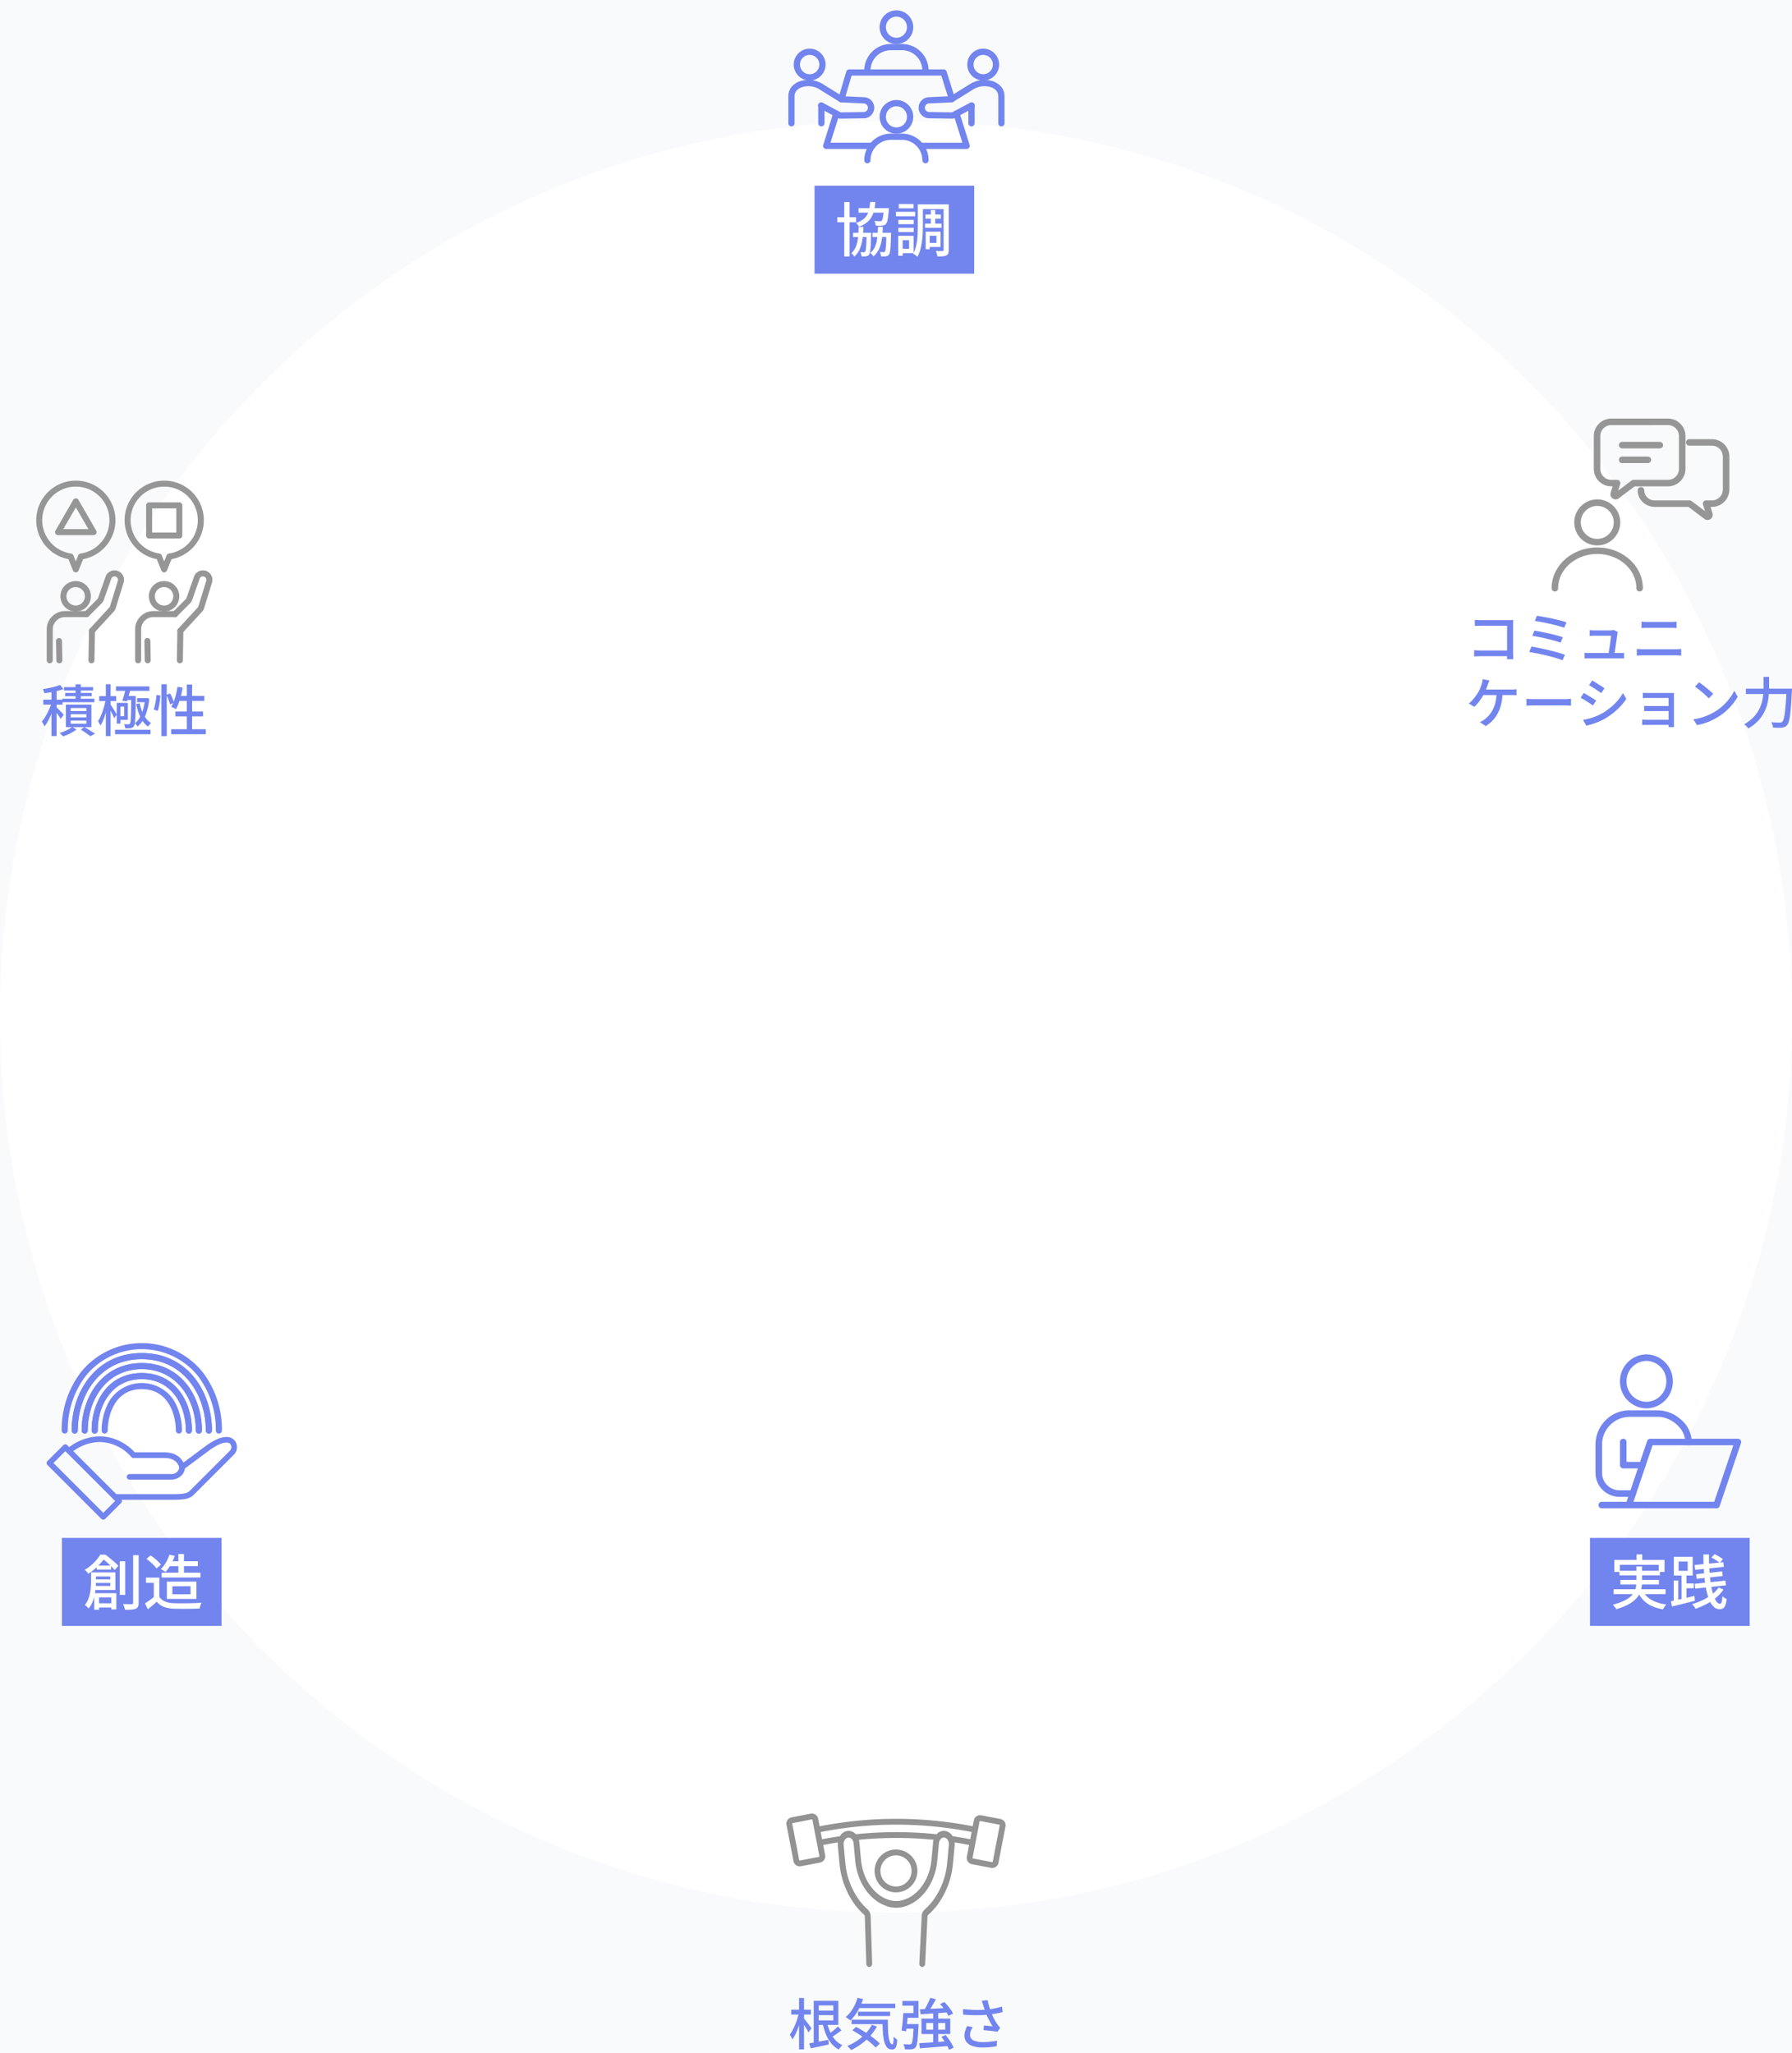 <svg xmlns="http://www.w3.org/2000/svg" xmlns:xlink="http://www.w3.org/1999/xlink" width="550.001" height="630" viewBox="0 0 550.001 630"><defs><linearGradient id="a" x1="0.5" x2="0.5" y2="1" gradientUnits="objectBoundingBox"><stop offset="0" stop-color="#8695ed" stop-opacity="0.8"/><stop offset="0.493" stop-color="#cfa8f0" stop-opacity="0.804"/><stop offset="1" stop-color="#ffb2bb" stop-opacity="0.604"/></linearGradient><filter id="b" x="261.001" y="101.001" width="28" height="28" filterUnits="userSpaceOnUse"><feOffset input="SourceAlpha"/><feGaussianBlur stdDeviation="3" result="c"/><feFlood flood-color="#7284ee" flood-opacity="0.8"/><feComposite operator="in" in2="c"/><feComposite in="SourceGraphic"/></filter><filter id="d" x="88.001" y="201.001" width="28" height="28" filterUnits="userSpaceOnUse"><feOffset input="SourceAlpha"/><feGaussianBlur stdDeviation="3" result="e"/><feFlood flood-color="#7284ee" flood-opacity="0.8"/><feComposite operator="in" in2="e"/><feComposite in="SourceGraphic"/></filter><filter id="f" x="111.001" y="388.001" width="28" height="28" filterUnits="userSpaceOnUse"><feOffset input="SourceAlpha"/><feGaussianBlur stdDeviation="3" result="g"/><feFlood flood-color="#7284ee" flood-opacity="0.8"/><feComposite operator="in" in2="g"/><feComposite in="SourceGraphic"/></filter><filter id="h" x="261.001" y="473.001" width="28" height="28" filterUnits="userSpaceOnUse"><feOffset input="SourceAlpha"/><feGaussianBlur stdDeviation="3" result="i"/><feFlood flood-color="#7284ee" flood-opacity="0.8"/><feComposite operator="in" in2="i"/><feComposite in="SourceGraphic"/></filter><filter id="j" x="411.001" y="389.001" width="28" height="28" filterUnits="userSpaceOnUse"><feOffset input="SourceAlpha"/><feGaussianBlur stdDeviation="3" result="k"/><feFlood flood-color="#7284ee" flood-opacity="0.8"/><feComposite operator="in" in2="k"/><feComposite in="SourceGraphic"/></filter><filter id="l" x="411.001" y="214.001" width="28" height="28" filterUnits="userSpaceOnUse"><feOffset input="SourceAlpha"/><feGaussianBlur stdDeviation="3" result="m"/><feFlood flood-color="#7284ee" flood-opacity="0.8"/><feComposite operator="in" in2="m"/><feComposite in="SourceGraphic"/></filter><filter id="n" x="0" y="37.001" width="550" height="550" filterUnits="userSpaceOnUse"><feOffset input="SourceAlpha"/><feGaussianBlur stdDeviation="30" result="o"/><feFlood flood-color="#c7cdf0" flood-opacity="0.702" result="p"/><feComposite operator="out" in="SourceGraphic" in2="o"/><feComposite operator="in" in="p"/><feComposite operator="in" in2="SourceGraphic"/></filter></defs><g transform="translate(-9168.999 -1760)"><rect width="550" height="630" transform="translate(9168.999 1760)" fill="#f9fafb"/><g transform="translate(9205.276 1798.786)"><path d="M293.265,0a20,20,0,0,1,17.319,10l90.052,155.919a20,20,0,0,1,0,20.005L310.584,341.84a20,20,0,0,1-17.319,10H113.148a20,20,0,0,1-17.319-10L5.777,185.921a20,20,0,0,1,0-20.005L95.829,10A20,20,0,0,1,113.148,0Z" transform="translate(414.787 72.713) rotate(90)" fill="#fff"/><path d="M149.5,0h10V1h-10V0Zm20,0h10V1h-10Zm20,0h10V1h-10Zm20,0h10V1h-10Zm20,0h10V1h-10Zm20,0h10V1h-10Zm20,0h10V1h-10Zm20,0h10V1h-10Zm20,0h10V1h-10Zm20,0h10V1h-10Zm20,0h10V1h-10Zm20,0h10V1h-10Zm20,0h10V1h-10Zm19.848,1.271.007,0,.024.009.01,0,.027.01.008,0,.028.011.008,0,.029.011.007,0,.03.011.007,0,.031.012.005,0,.031.012.006,0,.031.012.005,0,.032.013h0l.034.013h0l.035.014h0A20.018,20.018,0,0,1,413.6,3.472h0l.03.02,0,0,.029.02,0,0,.029.02,0,0,.028.019,0,0,.027.019.006,0,.026.018.006,0,.027.019.005,0,.027.019,0,0,.027.019.005,0,.027.019,0,0,.027.019,0,0,.027.019,0,0,.026.018.007,0,.025.018.007,0,.024.018.008.006.024.017.008.006.023.017.01.007.022.016.009.007.022.016.01.008.022.016.01.007.019.014.014.01.017.013.014.01.017.012.015.011.017.012.014.011.016.012.016.012.015.011.016.012.016.012.015.012.016.012.012.009.018.014.014.011.018.014.014.01.017.013.014.011.013.01.019.015.01.007.022.017.007.006.024.019.006,0,.026.02.005,0,.026.021,0,0,.028.022,0,0,.029.023,0,0,.031.024h0a19.974,19.974,0,0,1,2.634,2.538l-.757.654A19.057,19.057,0,0,0,409,2.208Zm13.417,14.121,5,8.66-.866.5-5-8.659.866-.5Zm10,17.319,5,8.659-.866.5-5-8.66Zm10,17.319,3.828,6.629,1.173,2.031-.866.5-5-8.659Zm10,17.319,1.868,3.235,0,.006.009.016,0,.008.012.021h0l.23.4h0l.058.1h0l.394.682v0l.013.022,0,0,.042.072,0,0,.012.022.019.032.012.02,0,0,.025.043.009.016,0,0,.01.017.009.016.11.19,0,.008.109.189.009.015.446.772,0,.005,1.581,2.738-.866.5-5-8.659Zm10,17.319,5,8.66-.866.5-5-8.659.866-.5Zm10,17.319,5,8.659-.866.5-5-8.659Zm10,17.319,5,8.659-.866.5-5-8.66Zm10,17.319,5,8.66-.866.5-5-8.659Zm10,17.319,0,.008,0,.005v0l.009.016h0l0,0v0l0,0h0l0,0v0l0,0h0l4.973,8.61-.866.5-5-8.659Zm10,17.319,1.94,3.359,0,0,.023.039.008.014.007.013.024.041,0,0,2.994,5.184-.866.5-5-8.659.866-.5Zm10,17.319,5,8.659-.866.5-5-8.66Zm10,17.319,2.964,5.132.007.012.024.041,0,0,.023.04.008.014.01.018h0l.012.02.005.009.01.017.036.062,0,0,1.9,3.286-.866.5-5-8.659Zm10,17.319,2.822,4.887,0,.008h0l0,.007.01.018,0,.005.005.009h0l.017.03,0,.007,0,.007,0,0,0,.006,0,0,.01.018,0,0,0,.007.008.014.009.016.005.009h0l.01.018,0,.006.01.018h0l0,.006.012.02.007.013v0l.01.017,0,0,.02.035,0,0,.04.07v0l.072.125,0,0,.006.011v0l.007.013h0l.124.214h0l.012.021.005.009.007.012.006.011.006.01.026.045,0,0,.009.017h0a20.014,20.014,0,0,1,.963,1.932h0l.008.018v0l.022.05,0,.007.006.014,0,.01,0,.011.009.021,0,.007.007.016,0,.007.008.018,0,0,.02.049h0q.177.425.334.855l-.939.343a19.068,19.068,0,0,0-1.4-2.993l-3.26-5.645.866-.5Zm4.727,18.493.989.15a19.979,19.979,0,0,1-.68,2.956h0l-.017.054h0l-.008.027h0l-.017.054v0l-.016.051,0,.006-.008.023v0l-.008.025,0,0-.007.022v0l-.008.025v0l-.007.021,0,.006-.016.049,0,.007-.007.02,0,.006-.008.024,0,.006-.006.019,0,.007-.008.023,0,.006-.006.018,0,.01-.005.016,0,.008-.007.021,0,.01-.005.014,0,.011-.007.021,0,.012,0,.011,0,.012,0,.014-.006.018,0,.013,0,.012,0,.013,0,.014-.006.018,0,.012,0,.012,0,.013-.005.014-.007.019,0,.009-.005.015,0,.008-.009.025,0,.009-.005.014,0,.008-.018.049,0,.008-.006.016v0l-.012.033,0,.006-.006.016,0,.006-.013.034h0l-.006.017,0,0-.02.052,0,0-.021.055h0l-.007.018v0l-.021.054v0l-.021.053,0,0-.007.017h0l-.022.056v0l-.076.189h0l-.023.055v0q-.268.647-.582,1.279h0l-.027.054v0l-.037.073h0l-.028.055h0l-.028.055h0l-.038.073,0,0-.027.052,0,0-.009.017h0l-.017.033,0,.006-.008.015,0,0-.017.033h0l-.008.014,0,.008-.025.046,0,.007-.008.015,0,.007-.014.025,0,.008-.008.014,0,.008-.016.029v0l-.008.014,0,.009-.007.013-.007.012-.01.019-.006.01-.007.012-.006.011-.01.017-.008.014-.006.01-.007.013-.006.01-.011.02-.005.01-.008.013-.006.01-.011.02,0,.007-.01.017,0,.008-.01.018,0,.005-.012.022,0,.008-.009.016,0,.007-.013.022,0,.006-.01.018,0,.007-.013.023-1.266,2.192-.866-.5,1.266-2.192A18.916,18.916,0,0,0,547.529,241.712Zm-8.6,17.509.866.5-5,8.659-.866-.5Zm-10,17.319.866.5-4.255,7.368,0,.007-.007.013-.016.028,0,0-.019.033,0,.005-.694,1.2-.866-.5Zm-10,17.319.866.5-.005.009h0v0h0v0l0,0,0,.008,0,.005,0,0,0,.006h0l0,0h0v0l0,0,0,.008h0l-.005.009h0l-.006.01h0l0,.006,0,.008-4.944,8.56-.866-.5Zm-10,17.319.866.5-5,8.659-.866-.5Zm-10,17.319.866.5-5,8.66-.866-.5Zm-10,17.319.866.5-3.06,5.3v0l-.025.043-1.915,3.316-.866-.5Zm-10,17.319.866.5-5,8.66-.866-.5Zm-10,17.319.866.5-5,8.66-.866-.5Zm-10,17.319.866.5-5,8.659-.866-.5Zm-10,17.319.866.5-5,8.659-.866-.5Zm-10,17.319.866.5-5,8.66-.866-.5Zm-10,17.319.866.5-5,8.659-.866-.5Zm-10,17.319.866.5-.109.189v0h0l-.018.031,0,0-.017.029,0,.005-.016.027,0,.008-.015.026,0,.008-.015.026,0,.008-.015.026-.005.009-.013.022-.007.012-.012.02-.008.014-.012.02-.007.011-.013.022-.007.012-.013.022-.007.012-.013.021-.008.013-.013.021-.008.013-.009.014-.013.021-.007.012-.014.023-.006.01-.015.024-.006.01-.013.021-.008.013-.016.026,0,.008-.01.017,0,.006-.019.029,0,0-.019.03,0,.006-.018.029,0,0-.019.03,0,0-.021.032v0a19.972,19.972,0,0,1-2.824,3.466l0,0-.026.025,0,0-.026.025,0,0-.026.026,0,0-.026.025,0,0-.072.069,0,0-.024.023-.007.006-.022.021-.007.007-.021.02-.008.007-.019.018-.01.009-.014.013-.015.014-.012.011-.017.016-.012.011-.013.012-.016.015-.011.01-.018.016-.011.01-.017.016-.012.011-.016.015-.012.011-.015.013-.015.013-.011.01-.018.016-.011.01-.019.017-.01.009-.017.016-.012.01-.016.014-.011.01-.016.015-.012.011-.017.015-.008.007-.02.018-.009.008-.02.018-.008.007-.021.018-.008.007-.022.019-.006.006-.023.02-.006.005-.021.019-.006.005-.022.019-.005,0-.024.02-.006,0-.023.02-.007.006-.023.019-.007.006-.023.02-.006,0-.024.021,0,0-.026.022,0,0-.026.022h0l-.027.022,0,0-.026.022,0,0-.026.021,0,0-.026.022,0,0-.027.022,0,0-.028.023h0l-.087.071h0l-.028.023h0l-.028.022,0,0a20.013,20.013,0,0,1-1.97,1.4l-.529-.848a19.066,19.066,0,0,0,6.394-6.616ZM403.435,476.7l.058,1q-.317.018-.635.027h-9.364v-1h8.841C402.7,476.735,403.07,476.724,403.435,476.7Zm-29.942.032h10v1h-10Zm-20,0h10v1h-10Zm-20,0h10v1h-10Zm-20,0h10v1h-10Zm-20,0h10v1h-10Zm-20,0h10v1h-10Zm-20,0h10v1h-10Zm-20,0h10v1h-10Zm-20,0h10v1h-10Zm-20,0h10v1h-10Zm-20,0h10v1h-10Zm-20,0h10v1h-10Zm-17.626-5.77a19.06,19.06,0,0,0,8.012,4.919l-.3.955q-.449-.139-.89-.3h0l-.162-.06h0l-.016-.006h0l-.014-.005,0,0-.011,0-.008,0-.01,0-.008,0-.011,0-.007,0-.011,0-.008,0-.008,0-.011,0-.008,0-.01,0-.009,0-.01,0-.009,0-.01,0-.007,0-.012,0-.008,0-.011,0-.007,0-.011,0-.008,0-.011,0-.007,0-.012,0-.006,0-.013,0-.006,0-.013,0-.007,0-.014-.005,0,0-.014-.006,0,0-.016-.006h0l-.015-.006,0,0-.149-.06h0l-.035-.014h0l-.016-.007h0l-.016-.007h0l-.016-.007h0l-.016-.007h0l-.017-.007h0l-.017-.007h0l-.036-.015h0l-.037-.016h0a20.013,20.013,0,0,1-6.6-4.511Zm-10.353-16.778,5,8.659-.866.5-5-8.66Zm-10-17.319,5,8.659-.866.5-5-8.66Zm-10-17.319,5,8.659-.866.5-5-8.659Zm-10-17.319,5,8.66-.866.5-5-8.659Zm-10-17.319,5,8.66-.866.5-2.77-4.8-.008-.014-.033-.057-.007-.012-.225-.39-.006-.01-.007-.012-.015-.026-.018-.031-.02-.035,0,0-.027-.046h0l-.053-.091-.009-.016-.022-.038v0l-.026-.045,0-.008-.048-.084-.011-.019-.045-.077-.009-.016-.021-.037-.049-.084,0,0-.011-.018-.019-.033-.005-.009-.022-.039L86.134,388l-.017-.03-.018-.031-.007-.012-.01-.017-.022-.038-.006-.011-.047-.082-.006-.01-.2-.347-.007-.013-.191-.33,0,0-.178-.309-.007-.012-.778-1.347Zm-10-17.319,5,8.659-.866.5-.613-1.061h0l-.04-.069h0l-.032-.056-.023-.041,0,0-4.289-7.427Zm-10-17.319,5,8.66-.866.5-1.839-3.185-.009-.016-.017-.029-3.136-5.43Zm-10-17.319,5,8.659-.866.5-5-8.66Zm-10-17.319,5,8.659-.866.5-2.252-3.9-.029-.05-.013-.022-.009-.015,0,0-.01-.018,0-.006-.013-.023v0l-.014-.024h0l-2.654-4.6Zm-10-17.319,5,8.66-.866.5-5-8.66ZM25.487,281l5,8.659-.866.5-3.284-5.685-.008-.013-.023-.039L24.621,281.5Zm-10-17.319,5,8.659-.866.5-3.841-6.65,0,0-.049-.084h0l-.038-.065-.039-.067-.009-.015,0,0-.005-.009-1.017-1.761ZM5.653,246.4a19.119,19.119,0,0,0,.991,1.97l3.84,6.649-.866.5-2.734-4.734,0,0-.1-.171,0-.009,0,0-.008-.013,0,0-.008-.014-.014-.024-.014-.024-.005-.01-.006-.01,0-.005,0-.005-.076-.132,0,0-.017-.03,0,0-.005-.009L6.6,250.3l-.015-.026-.014-.024v0l-.017-.029,0,0-.014-.025-.007-.012v0l-.008-.015h0l-.024-.041-.013-.022-.007-.013-.031-.053,0,0L6.429,250v0l-.013-.023-.005-.009L6.4,249.94l0,0-.007-.011-.02-.034,0-.006-.005-.009-.006-.01h0l-.007-.013v0l-.032-.055,0,0-.06-.1,0-.008-.057-.1h0l-.055-.095,0-.005-.187-.323,0,0-.164-.284-.018-.03v0l-.017-.03h0q-.426-.744-.784-1.514v0l-.014-.029,0-.006-.012-.027,0-.008-.009-.02-.006-.014-.009-.019-.007-.015,0-.007-.014-.031h0c-.048-.105-.094-.21-.14-.316Zm.811-18.723.866.5-.686,1.188a18.863,18.863,0,0,0-2.466,7.75l-1-.092A19.979,19.979,0,0,1,5.476,229.4h0l.032-.059h0l.016-.029h0l.032-.058v0l.016-.029h0l.032-.058v0l.016-.029h0l.016-.028v0l.016-.028,0,0,.016-.028h0l.016-.028v0l.015-.027,0,0,.016-.027h0l.015-.027,0,0,.015-.027,0,0,.016-.027h0Zm10-17.319.866.5-5,8.66-.866-.5Zm10-17.319.866.5-5,8.659-.866-.5,2.438-4.222Zm10-17.319.866.5-5,8.659-.866-.5Zm10-17.319.866.5-5,8.659-.866-.5,1.954-3.384,0,0,.013-.022h0l.028-.048v0l.012-.021,0-.009.024-.042Zm10-17.319.866.5-5,8.66-.866-.5Zm10-17.319.866.5-5,8.659-.866-.5,2.963-5.13.011-.019,0,0,.026-.045.007-.012,1.993-3.45Zm10-17.319.866.5-5,8.659-.866-.5,4.995-8.648h0Zm10-17.319.866.5-5,8.659-.866-.5,5-8.66Zm10-17.319.866.5-5,8.66-.866-.5Zm10-17.319.866.5-5,8.659-.866-.5,1.8-3.122.005-.009.052-.091,0-.007.021-.036Zm10-17.319.866.5-5,8.659-.866-.5,5-8.659Zm10-17.319.866.5-5,8.659-.866-.5,1.579-2.733.009-.015.218-.377h0l.112-.194,0-.005.053-.091.007-.012.022-.037.006-.01.009-.016.024-.042.017-.029.011-.02,0-.005.01-.017,0-.008.009-.015.025-.043,0-.006.008-.014.025-.043.048-.083.009-.015.023-.04,0-.008.009-.016.008-.014,0,0,.014-.024,0,0ZM137.951,3.675l.578.816a18.864,18.864,0,0,0-5.477,6.007l-.689,1.192-.866-.5.591-1.023h0l.008-.015h0l0,0v0l.005-.009h0l0,0,0-.006,0,0,0,0,0,0h0l.006-.01,0,0h0l0,0,0-.005.008-.014h0l.008-.013h0l.007-.011v0l.021-.037h0l.008-.013h0l.015-.026,0-.005.015-.026,0,0,.033-.056,0,0,.052-.087h0A19.981,19.981,0,0,1,137.951,3.675ZM149.5,0V1a19.1,19.1,0,0,0-2.2.127l-.116-.993q.507-.059,1.02-.092l.039,0h0l.06,0,.039,0,.039,0,.032,0,.034,0,.038,0,.037,0h.031l.038,0,.038,0h.863Z" transform="translate(477.735) rotate(90)" fill="rgba(34,34,34,0.2)"/><g transform="translate(44.652 52.214)"><g transform="translate(384.661 5.199) rotate(90)"><path d="M260.567,0H86.856L0,150.52l86.856,150.52H260.567l86.856-150.52Z" transform="translate(45.361 39.992)" fill="#f7f7f7"/><path d="M71.706,248.534,0,124.267,71.706,0H215.094L286.8,124.267,215.094,248.534Z" transform="translate(75.672 66.246)" fill="#fff"/><path d="M56.557,196.027,0,98.013,56.557,0H169.622l56.557,98.013-56.557,98.013Z" transform="translate(105.983 92.499)" fill="#f7f7f7"/><path d="M41.408,143.52,0,71.76,41.408,0h82.742l41.408,71.76-41.408,71.76Z" transform="translate(136.294 118.753)" fill="#fff"/><path d="M.345.549A.316.316,0,0,1,0,.275.316.316,0,0,1,.345,0L437.8.082a.317.317,0,0,1,.346.275.317.317,0,0,1-.346.274h0Z" transform="translate(0 190.197)" fill="#e3e3e3"/><path d="M437.8,1.131h0L.345,1.049A.813.813,0,0,1-.5.275.813.813,0,0,1,.345-.5L437.8-.418a.814.814,0,0,1,.846.775A.813.813,0,0,1,437.8,1.131Z" transform="translate(0 190.197)" fill="#e3e3e3"/><path d="M.347,381.025a.348.348,0,0,1-.3-.521L219.75.174a.347.347,0,0,1,.636.085.346.346,0,0,1-.034.263L.647,380.851A.348.348,0,0,1,.347,381.025Z" transform="translate(108.873 0)" fill="#e3e3e3"/><path d="M.347,381.525a.848.848,0,0,1-.734-1.27L219.317-.077a.847.847,0,0,1,1.154-.312l.005,0a.848.848,0,0,1,.309,1.156L1.08,381.1A.85.85,0,0,1,.347,381.525Z" transform="translate(108.873 0)" fill="#e3e3e3"/><path d="M217.078,375.877a.345.345,0,0,1-.3-.171L.046.514A.339.339,0,0,1,.012.254.342.342,0,0,1,.638.171L217.375,375.364a.342.342,0,0,1-.3.513Z" transform="translate(110.363 2.574)" fill="#e3e3e3"/><path d="M217.078,376.377a.847.847,0,0,1-.729-.419L-.387.764A.834.834,0,0,1-.471.125.841.841,0,0,1-.08-.386.847.847,0,0,1,.342-.5a.843.843,0,0,1,.73.423L217.808,375.114a.842.842,0,0,1-.729,1.264Z" transform="translate(110.363 2.574)" fill="#e3e3e3"/><g transform="translate(0.086 181.73) rotate(-90)"><path d="M0,7.97V7.117H1.829V1.24H.364V.583A6.307,6.307,0,0,0,1.323.338,4.181,4.181,0,0,0,2.061,0h.783V7.117H4.493V7.97Z" transform="translate(0.77 129.418)" fill="#969696"/><path d="M.053,8.12v-.6q1.2-1.2,2.041-2.11A10.459,10.459,0,0,0,3.367,3.765,2.716,2.716,0,0,0,3.8,2.381a1.9,1.9,0,0,0-.163-.809,1.229,1.229,0,0,0-.5-.548A1.638,1.638,0,0,0,2.3.825a1.676,1.676,0,0,0-.93.279,3.617,3.617,0,0,0-.773.677L0,1.2A4.359,4.359,0,0,1,1.07.326,2.682,2.682,0,0,1,2.422,0a2.62,2.62,0,0,1,1.27.29,2.041,2.041,0,0,1,.826.816A2.494,2.494,0,0,1,4.81,2.338a3.134,3.134,0,0,1-.424,1.517,9.478,9.478,0,0,1-1.16,1.619q-.736.848-1.683,1.845.32-.031.679-.054t.666-.023H5.2V8.12Z" transform="translate(0.225 98.442)" fill="#969696"/><path d="M2.613,8.27a3.629,3.629,0,0,1-1.126-.159,3.164,3.164,0,0,1-.853-.418A3.967,3.967,0,0,1,0,7.141l.515-.666a4.284,4.284,0,0,0,.851.654,2.281,2.281,0,0,0,1.183.287,1.986,1.986,0,0,0,.868-.179,1.354,1.354,0,0,0,.8-1.282,1.439,1.439,0,0,0-.243-.836,1.563,1.563,0,0,0-.8-.55,4.651,4.651,0,0,0-1.5-.2V3.584a3.671,3.671,0,0,0,1.344-.2,1.439,1.439,0,0,0,.706-.537,1.384,1.384,0,0,0,.214-.756,1.2,1.2,0,0,0-.369-.925A1.433,1.433,0,0,0,2.547.825a1.932,1.932,0,0,0-.924.229,3.137,3.137,0,0,0-.775.585L.3.993A4.58,4.58,0,0,1,1.321.283,2.744,2.744,0,0,1,2.582,0,3.056,3.056,0,0,1,3.814.236a1.934,1.934,0,0,1,.849.688,1.9,1.9,0,0,1,.308,1.093,1.769,1.769,0,0,1-.4,1.192,2.469,2.469,0,0,1-1.053.707v.049a2.593,2.593,0,0,1,.873.383,2.034,2.034,0,0,1,.628.682,1.92,1.92,0,0,1,.234.965A2.067,2.067,0,0,1,4.9,7.214,2.326,2.326,0,0,1,3.942,8,3.147,3.147,0,0,1,2.613,8.27Z" transform="translate(0.111 69.181)" fill="#969696"/><path d="M3.583,7.97V2.616q0-.31.021-.761t.039-.761H3.591q-.15.278-.314.552t-.337.57L1.069,4.954H5.64v.812H0V5.1L3.415,0h1.13V7.97Z" transform="translate(0 39.733)" fill="#969696"/><path d="M2.622,8.12A3.644,3.644,0,0,1,1.5,7.962a3.314,3.314,0,0,1-.851-.407A4.68,4.68,0,0,1,0,7.029l.51-.673a4.144,4.144,0,0,0,.52.444,2.569,2.569,0,0,0,.655.336,2.507,2.507,0,0,0,.837.13A1.767,1.767,0,0,0,3.4,7.044a1.652,1.652,0,0,0,.63-.629,1.894,1.894,0,0,0,.234-.961,1.757,1.757,0,0,0-.464-1.3A1.665,1.665,0,0,0,2.57,3.69a1.814,1.814,0,0,0-.709.127,4.116,4.116,0,0,0-.656.362L.66,3.834.92,0H4.906V.875H1.813L1.6,3.246a2.959,2.959,0,0,1,.572-.238,2.315,2.315,0,0,1,.658-.087,2.886,2.886,0,0,1,1.246.265A2.043,2.043,0,0,1,4.971,4,2.712,2.712,0,0,1,5.3,5.418a2.675,2.675,0,0,1-.385,1.466,2.557,2.557,0,0,1-1,.921A2.8,2.8,0,0,1,2.622,8.12Z" transform="translate(0.086 10)" fill="#969696"/></g></g><path d="M6.5,0,13,11H0Z" transform="translate(385.584 106.499) rotate(60)" fill="#e3e3e3"/><path d="M6.5,0,13,11H0Z" transform="translate(-2.942 117.758) rotate(-60)" fill="#e3e3e3"/><path d="M6.5,0,13,11H0Z" transform="translate(187.571 -5.001)" fill="#e3e3e3"/><path d="M6.5,0,13,11H0Z" transform="translate(200.571 451.999) rotate(180)" fill="#e3e3e3"/><path d="M6.5,0,13,11H0Z" transform="translate(3.559 341.757) rotate(-120)" fill="#e3e3e3"/><path d="M6.5,0,13,11H0Z" transform="translate(392.085 330.499) rotate(120)" fill="#e3e3e3"/></g><path d="M21972.406-20480.062l175.111-101.4,151.07,116.672v173.908l-149.547,87.227-150.383-87.27Z" transform="translate(-21909.68 20654.586)" fill="url(#a)"/><g transform="translate(85.295 129.786)"><g transform="matrix(1, 0, 0, 1, -121.57, -168.57)" filter="url(#b)"><circle cx="5" cy="5" r="5" transform="translate(270 110)" fill="#7284ee"/></g><g transform="matrix(1, 0, 0, 1, -121.57, -168.57)" filter="url(#d)"><circle cx="5" cy="5" r="5" transform="translate(97 210)" fill="#7284ee"/></g><g transform="matrix(1, 0, 0, 1, -121.57, -168.57)" filter="url(#f)"><circle cx="5" cy="5" r="5" transform="translate(120 397)" fill="#7284ee"/></g><g transform="matrix(1, 0, 0, 1, -121.57, -168.57)" filter="url(#h)"><circle cx="5" cy="5" r="5" transform="translate(270 482)" fill="#7284ee"/></g><g transform="matrix(1, 0, 0, 1, -121.57, -168.57)" filter="url(#j)"><circle cx="5" cy="5" r="5" transform="translate(420 398)" fill="#7284ee"/></g><g transform="matrix(1, 0, 0, 1, -121.57, -168.57)" filter="url(#l)"><circle cx="5" cy="5" r="5" transform="translate(420 223)" fill="#7284ee"/></g></g></g><g transform="translate(9175.285 1759.858)"><rect width="75" height="82" transform="translate(230.714 0.142)" fill="#f9fafb"/><rect width="73" height="81" transform="translate(470.714 146.142)" fill="#f9fafb"/><rect width="73" height="81" transform="translate(-0.286 146.142)" fill="#f9fafb"/><rect width="73" height="81" transform="translate(-0.286 410.142)" fill="#f9fafb"/><rect width="73" height="81" transform="translate(470.714 410.142)" fill="#f9fafb"/><rect width="75" height="80" transform="translate(230.714 550.142)" fill="#f9fafb"/></g><g transform="matrix(1, 0, 0, 1, 9169, 1760)" filter="url(#n)"><path d="M275,0C426.878,0,550,123.122,550,275S426.878,550,275,550,0,426.878,0,275,123.122,0,275,0Z" transform="translate(0 37)" fill="#fff"/></g><path d="M11.448-5.763h4.741v1.318H11.448Zm-4.31-7.549H15.23v1.387H7.138Zm-1.7,7.549H10.1v1.318H5.437ZM.64-10.539H6.391v1.558H.64Zm2.121-4.653H4.4V1.5H2.761ZM9.639-5.763h1.379v.226A3.258,3.258,0,0,1,11-5.161q-.05,2.046-.127,3.3t-.189,1.9a2.216,2.216,0,0,1-.3.9,1.224,1.224,0,0,1-.414.375,1.454,1.454,0,0,1-.52.143,3.4,3.4,0,0,1-.612.05q-.363,0-.784-.006a3.522,3.522,0,0,0-.1-.687A2.491,2.491,0,0,0,7.708.166q.352.026.622.04T8.762.22A.62.62,0,0,0,9.005.177a.379.379,0,0,0,.171-.16,1.806,1.806,0,0,0,.2-.722q.082-.563.145-1.72t.113-3.083Zm6.062,0h1.419v.231q0,.231-.01.381-.052,2.035-.127,3.283A18.6,18.6,0,0,1,16.8.03a2.224,2.224,0,0,1-.3.9,1.2,1.2,0,0,1-.42.375,1.684,1.684,0,0,1-.534.153,3.9,3.9,0,0,1-.66.05q-.4,0-.84-.006A3.857,3.857,0,0,0,13.924.8a3,3,0,0,0-.25-.678q.383.044.682.053t.461.009a.67.67,0,0,0,.259-.042.435.435,0,0,0,.181-.16,1.815,1.815,0,0,0,.191-.71q.078-.558.139-1.71T15.7-5.508Zm-.783-7.549h1.568l-.014.232a3.582,3.582,0,0,1-.042.392q-.106,1.317-.231,2.17a8.76,8.76,0,0,1-.279,1.334,1.867,1.867,0,0,1-.38.72,1.347,1.347,0,0,1-.516.366,2.419,2.419,0,0,1-.652.134q-.3.03-.834.036t-1.124-.02a3.308,3.308,0,0,0-.135-.749,2.7,2.7,0,0,0-.3-.69q.544.052,1.021.066t.688.014a1.642,1.642,0,0,0,.332-.027.435.435,0,0,0,.228-.137,2.144,2.144,0,0,0,.38-1.025,24.224,24.224,0,0,0,.288-2.605ZM10.692-15.2h1.6a16.518,16.518,0,0,1-.37,2.555,7.467,7.467,0,0,1-.824,2.1A5.986,5.986,0,0,1,9.613-8.865,9,9,0,0,1,7.258-7.587a2.938,2.938,0,0,0-.369-.624A4.031,4.031,0,0,0,6.4-8.778,7.694,7.694,0,0,0,8.5-9.836a4.66,4.66,0,0,0,1.269-1.408,5.89,5.89,0,0,0,.654-1.784A16.047,16.047,0,0,0,10.692-15.2ZM7.169-7.543H8.624a32.755,32.755,0,0,1-.276,3.694A11.8,11.8,0,0,1,7.535-.789,6.638,6.638,0,0,1,5.851,1.56,3.455,3.455,0,0,0,5.435,1,3.763,3.763,0,0,0,4.919.5,5.249,5.249,0,0,0,6.344-1.534a10.348,10.348,0,0,0,.631-2.709Q7.135-5.76,7.169-7.543Zm5.934-.05h1.488a31.589,31.589,0,0,1-.285,3.735,11.15,11.15,0,0,1-.845,3.036A6.5,6.5,0,0,1,11.7,1.49a3.16,3.16,0,0,0-.426-.577,3.632,3.632,0,0,0-.535-.5,4.991,4.991,0,0,0,1.493-1.994,10.019,10.019,0,0,0,.66-2.691Q13.069-5.789,13.1-7.593Zm14.573-3.761H32.4v1.286H27.676Zm-.131,2.782h5.049v1.286H27.545Zm1.788-4.166h1.349v4.923H29.333Zm-3.145-1.75h7.685v1.459H26.188ZM28.431-6.1h3.89V-1.4h-3.89V-2.651h2.624v-2.2H28.431Zm-.683,0h1.246V-.714H27.747Zm5.5-8.384h1.58V-.5A3.118,3.118,0,0,1,34.675.58a1.116,1.116,0,0,1-.568.611,2.817,2.817,0,0,1-1.088.262q-.679.049-1.68.049a4.614,4.614,0,0,0-.1-.529q-.076-.306-.173-.61a3.78,3.78,0,0,0-.211-.535q.658.028,1.256.028t.806-.008a.391.391,0,0,0,.263-.08.4.4,0,0,0,.071-.276Zm-7.906,0h1.55V-7.9q0,1.064-.058,2.306T26.6-3.069a18.968,18.968,0,0,1-.5,2.49,9.654,9.654,0,0,1-.883,2.194,2.445,2.445,0,0,0-.374-.329Q24.6,1.1,24.336.938a4.309,4.309,0,0,0-.444-.251,9.382,9.382,0,0,0,.986-2.717,20.406,20.406,0,0,0,.383-3.028Q25.34-6.59,25.34-7.9Zm-5.975,4.77h4.7V-8.4h-4.7Zm.116-4.873h4.534v1.318H19.48Zm-.116,7.3h4.7V-5.97h-4.7Zm-.74-4.915h5.894v1.377H18.624ZM20.148-4.83H24.04V.5H20.148V-.864h2.5v-2.6h-2.5Zm-.824,0h1.367V1.3H19.324Z" transform="translate(9425.321 1835.43)" fill="#7284ee"/><path d="M0,0H76V59H0Z" transform="translate(9405.999 1760)" fill="none"/><g transform="translate(9411.305 1763.535)"><g transform="translate(23.302 27.514)"><g transform="translate(0 0)"><path d="M1474.184,1396.867a.609.609,0,0,1-.609-.609,6.6,6.6,0,0,0-6.594-6.594h-3.423a6.6,6.6,0,0,0-6.593,6.594.609.609,0,0,1-1.219,0,7.821,7.821,0,0,1,7.812-7.812h3.423a7.821,7.821,0,0,1,7.812,7.812A.609.609,0,0,1,1474.184,1396.867Z" transform="translate(-1455.746 -1378.138)" fill="#7284ee"/><path d="M1474.184,1397.217a.96.96,0,0,1-.959-.959,6.251,6.251,0,0,0-6.244-6.244h-3.423a6.251,6.251,0,0,0-6.243,6.244.959.959,0,0,1-1.919,0,8.171,8.171,0,0,1,8.162-8.162h3.423a8.171,8.171,0,0,1,8.162,8.162A.96.96,0,0,1,1474.184,1397.217Zm-10.626-7.9h3.423a6.951,6.951,0,0,1,6.944,6.943.259.259,0,1,0,.518,0,7.47,7.47,0,0,0-7.462-7.462h-3.423a7.47,7.47,0,0,0-7.462,7.462.259.259,0,0,0,.519,0A6.951,6.951,0,0,1,1463.558,1389.314Z" transform="translate(-1455.746 -1378.138)" fill="#7284ee"/><path d="M1495.364,1321.933a4.811,4.811,0,1,1,4.811-4.811A4.817,4.817,0,0,1,1495.364,1321.933Zm0-8.4a3.593,3.593,0,1,0,3.593,3.592A3.6,3.6,0,0,0,1495.364,1313.53Z" transform="translate(-1485.84 -1312.311)" fill="#7284ee"/><path d="M1495.364,1322.283a5.161,5.161,0,1,1,5.161-5.161A5.167,5.167,0,0,1,1495.364,1322.283Zm0-9.622a4.461,4.461,0,1,0,4.461,4.461A4.466,4.466,0,0,0,1495.364,1312.661Zm0,8.4a3.943,3.943,0,1,1,3.943-3.943A3.947,3.947,0,0,1,1495.364,1321.065Zm0-7.185a3.243,3.243,0,1,0,3.243,3.242A3.246,3.246,0,0,0,1495.364,1313.88Z" transform="translate(-1485.84 -1312.311)" fill="#7284ee"/></g></g><g transform="translate(23.302 0)"><g transform="translate(0)"><path d="M1474.184,1193.642a.609.609,0,0,1-.609-.609,6.6,6.6,0,0,0-6.594-6.594h-3.423a6.6,6.6,0,0,0-6.593,6.594.609.609,0,0,1-1.219,0,7.821,7.821,0,0,1,7.812-7.812h3.423a7.821,7.821,0,0,1,7.812,7.812A.609.609,0,0,1,1474.184,1193.642Z" transform="translate(-1455.746 -1174.913)" fill="#7284ee"/><path d="M1474.184,1193.992a.96.96,0,0,1-.959-.959,6.251,6.251,0,0,0-6.244-6.244h-3.423a6.251,6.251,0,0,0-6.243,6.244.959.959,0,0,1-1.919,0,8.171,8.171,0,0,1,8.162-8.162h3.423a8.171,8.171,0,0,1,8.162,8.162A.96.96,0,0,1,1474.184,1193.992Zm-10.626-7.9h3.423a6.951,6.951,0,0,1,6.944,6.943.259.259,0,1,0,.518,0,7.47,7.47,0,0,0-7.462-7.462h-3.423a7.47,7.47,0,0,0-7.462,7.462.259.259,0,0,0,.519,0A6.951,6.951,0,0,1,1463.558,1186.089Z" transform="translate(-1455.746 -1174.913)" fill="#7284ee"/><path d="M1495.364,1118.708a4.811,4.811,0,1,1,4.811-4.811A4.817,4.817,0,0,1,1495.364,1118.708Zm0-8.4a3.593,3.593,0,1,0,3.593,3.593A3.6,3.6,0,0,0,1495.364,1110.3Z" transform="translate(-1485.84 -1109.086)" fill="#7284ee"/><path d="M1495.364,1119.058a5.161,5.161,0,1,1,5.161-5.161A5.167,5.167,0,0,1,1495.364,1119.058Zm0-9.622a4.461,4.461,0,1,0,4.461,4.461A4.466,4.466,0,0,0,1495.364,1109.436Zm0,8.4a3.943,3.943,0,1,1,3.943-3.943A3.947,3.947,0,0,1,1495.364,1117.84Zm0-7.185a3.243,3.243,0,1,0,3.243,3.243A3.246,3.246,0,0,0,1495.364,1110.654Z" transform="translate(-1485.84 -1109.086)" fill="#7284ee"/></g></g><g transform="translate(0 11.746)"><g transform="translate(0 0)"><path d="M1300.408,1204.915a4.536,4.536,0,1,1,4.536-4.536A4.542,4.542,0,0,1,1300.408,1204.915Zm0-7.854a3.318,3.318,0,1,0,3.318,3.318A3.322,3.322,0,0,0,1300.408,1197.06Z" transform="translate(-1294.214 -1195.842)" fill="#7284ee"/><path d="M1300.408,1205.265a4.886,4.886,0,1,1,4.886-4.886A4.892,4.892,0,0,1,1300.408,1205.265Zm0-9.073a4.186,4.186,0,1,0,4.186,4.187A4.191,4.191,0,0,0,1300.408,1196.192Zm0,7.854a3.668,3.668,0,1,1,3.668-3.668A3.672,3.672,0,0,1,1300.408,1204.046Zm0-6.636a2.968,2.968,0,1,0,2.968,2.968A2.971,2.971,0,0,0,1300.408,1197.41Z" transform="translate(-1294.214 -1195.842)" fill="#7284ee"/><path d="M1284.239,1280.265a.609.609,0,0,1-.609-.609v-8.213c0-2.284,1.472-3.939,4.037-4.542a8,8,0,0,1,5.849.921l.016.01,6.211,3.859,6.665.31a2.892,2.892,0,0,1-.015,5.785l-7.252.1a.621.621,0,0,1-.3-.072l-5.716-3.053a.609.609,0,1,1,.574-1.075l5.578,2.979,7.1-.1a1.674,1.674,0,1,0,.009-3.348h-.028l-6.836-.318a.614.614,0,0,1-.293-.091l-6.337-3.937a6.781,6.781,0,0,0-4.952-.784,3.521,3.521,0,0,0-3.1,3.356v8.213A.609.609,0,0,1,1284.239,1280.265Z" transform="translate(-1283.63 -1257.104)" fill="#7284ee"/><path d="M1284.239,1280.615a.96.96,0,0,1-.959-.959v-8.213a4.632,4.632,0,0,1,1.145-3.134,5.922,5.922,0,0,1,3.162-1.749,8.032,8.032,0,0,1,1.835-.212,8.541,8.541,0,0,1,4.27,1.171l.008.005.019.011,6.131,3.809,6.566.305a3.242,3.242,0,0,1-.022,6.485l-7.259.1a.973.973,0,0,1-.456-.113l-5.717-3.053a.959.959,0,1,1,.9-1.692l5.5,2.937,7.019-.1a1.324,1.324,0,1,0,.009-2.648h-.046l-6.835-.318a.966.966,0,0,1-.461-.143l-6.333-3.934a6.618,6.618,0,0,0-3.3-.9,6.107,6.107,0,0,0-1.4.161c-1.29.3-2.827,1.072-2.827,3.016v8.213A.96.96,0,0,1,1284.239,1280.615Zm5.183-13.568a7.331,7.331,0,0,0-1.675.193c-2.394.563-3.767,2.094-3.767,4.2v8.213a.259.259,0,1,0,.518,0v-8.213a3.346,3.346,0,0,1,1.242-2.7,5.3,5.3,0,0,1,2.125-.993,6.807,6.807,0,0,1,1.555-.18,7.32,7.32,0,0,1,3.652,1l.01.006,6.337,3.937a.265.265,0,0,0,.126.039l6.835.318h.012a2.024,2.024,0,1,1-.006,4.048l-7.191.1-5.657-3.022a.256.256,0,0,0-.121-.031.259.259,0,0,0-.123.488l5.717,3.053a.27.27,0,0,0,.126.031l7.256-.1a2.542,2.542,0,0,0,.013-5.085h-.014l-6.756-.314-6.3-3.912A7.839,7.839,0,0,0,1289.422,1267.047Z" transform="translate(-1283.63 -1257.104)" fill="#7284ee"/><path d="M1352.014,1324.451a.609.609,0,0,1-.609-.609v-5.43a.609.609,0,1,1,1.218,0v5.43A.609.609,0,0,1,1352.014,1324.451Z" transform="translate(-1342.229 -1301.291)" fill="#7284ee"/><path d="M1352.014,1324.8a.96.96,0,0,1-.959-.959v-5.43a.959.959,0,1,1,1.918,0v5.43A.96.96,0,0,1,1352.014,1324.8Zm0-6.649a.26.26,0,0,0-.259.259v5.43a.259.259,0,0,0,.518,0v-5.43A.26.26,0,0,0,1352.014,1318.153Z" transform="translate(-1342.229 -1301.291)" fill="#7284ee"/><g transform="translate(39.997)"><path d="M1693.831,1204.915a4.536,4.536,0,1,1,4.537-4.536A4.541,4.541,0,0,1,1693.831,1204.915Zm0-7.854a3.318,3.318,0,1,0,3.318,3.318A3.322,3.322,0,0,0,1693.831,1197.06Z" transform="translate(-1674.37 -1195.842)" fill="#7284ee"/><path d="M1693.831,1205.265a4.886,4.886,0,1,1,4.887-4.886A4.892,4.892,0,0,1,1693.831,1205.265Zm0-9.073a4.186,4.186,0,1,0,4.187,4.187A4.191,4.191,0,0,0,1693.831,1196.192Zm0,7.854a3.668,3.668,0,1,1,3.668-3.668A3.672,3.672,0,0,1,1693.831,1204.046Zm0-6.636a2.968,2.968,0,1,0,2.968,2.968A2.971,2.971,0,0,0,1693.831,1197.41Z" transform="translate(-1674.37 -1195.842)" fill="#7284ee"/><path d="M1604.1,1280.264a.609.609,0,0,1-.609-.609v-8.213a3.521,3.521,0,0,0-3.1-3.356,6.782,6.782,0,0,0-4.952.784l-6.337,3.937a.612.612,0,0,1-.293.091l-6.836.318h-.028a1.674,1.674,0,1,0,0,3.348l7.112.1,5.578-2.979a.609.609,0,1,1,.574,1.075l-5.716,3.053a.627.627,0,0,1-.3.072l-7.261-.1a2.892,2.892,0,0,1-.006-5.785l6.665-.31,6.21-3.859.016-.01a7.993,7.993,0,0,1,5.849-.921c2.566.6,4.038,2.258,4.038,4.542v8.213A.609.609,0,0,1,1604.1,1280.264Z" transform="translate(-1579.057 -1257.104)" fill="#7284ee"/><path d="M1604.1,1280.614a.96.96,0,0,1-.959-.959v-8.213c0-1.943-1.538-2.712-2.828-3.016a6.1,6.1,0,0,0-1.395-.161,6.621,6.621,0,0,0-3.3.9l-6.332,3.934a.965.965,0,0,1-.461.144l-6.844.318h-.037a1.324,1.324,0,1,0,0,2.648h.005l7.022.1,5.5-2.937a.959.959,0,1,1,.9,1.692l-5.716,3.053a.978.978,0,0,1-.458.113h-.008l-7.258-.1a3.244,3.244,0,0,1-3.231-3.242,3.249,3.249,0,0,1,3.218-3.242l6.566-.305,6.133-3.811.028-.017a8.537,8.537,0,0,1,4.267-1.169,8.022,8.022,0,0,1,1.835.212,5.921,5.921,0,0,1,3.162,1.749,4.631,4.631,0,0,1,1.145,3.134v8.213A.96.96,0,0,1,1604.1,1280.614Zm-5.181-13.049a6.8,6.8,0,0,1,1.555.18,5.3,5.3,0,0,1,2.125.993,3.345,3.345,0,0,1,1.242,2.7v8.213a.259.259,0,1,0,.519,0v-8.213c0-2.108-1.373-3.639-3.768-4.2a7.328,7.328,0,0,0-1.675-.194,7.839,7.839,0,0,0-3.919,1.076l-.007,0-6.287,3.906-.091,0-6.679.31a2.542,2.542,0,0,0-1.784,4.34,2.511,2.511,0,0,0,1.789.745h.005l7.261.1a.276.276,0,0,0,.127-.031l5.716-3.053a.259.259,0,0,0-.122-.488.254.254,0,0,0-.121.031l-5.658,3.022h-.09l-7.11-.1a2.024,2.024,0,0,1,0-4.048h.016l6.832-.318a.263.263,0,0,0,.125-.039l6.346-3.943A7.322,7.322,0,0,1,1598.921,1267.565Z" transform="translate(-1579.057 -1257.104)" fill="#7284ee"/><path d="M1692.383,1324.451a.609.609,0,0,1-.609-.609v-5.43a.609.609,0,1,1,1.218,0v5.43A.609.609,0,0,1,1692.383,1324.451Z" transform="translate(-1676.514 -1301.291)" fill="#7284ee"/><path d="M1692.383,1324.8a.96.96,0,0,1-.959-.959v-5.43a.959.959,0,1,1,1.918,0v5.43A.96.96,0,0,1,1692.383,1324.8Zm0-6.649a.26.26,0,0,0-.259.259v5.43a.259.259,0,0,0,.518,0v-5.43A.26.26,0,0,0,1692.383,1318.153Z" transform="translate(-1676.514 -1301.291)" fill="#7284ee"/></g></g><path d="M1377.169,1347.867h-14.142a.609.609,0,0,1-.581-.792l3.07-9.779a.609.609,0,0,1,1.162.365l-2.821,8.987h13.312a.609.609,0,0,1,0,1.219Z" transform="translate(-1351.751 -1317.777)" fill="#7284ee"/><path d="M1377.169,1348.217h-14.142a.959.959,0,0,1-.915-1.247l3.07-9.779a.959.959,0,1,1,1.83.575l-2.678,8.532h12.836a.959.959,0,0,1,0,1.919Zm-11.073-11a.258.258,0,0,0-.247.182l-3.07,9.779a.259.259,0,0,0,.247.337h14.142a.259.259,0,0,0,0-.519H1363.38l2.964-9.442a.26.26,0,0,0-.247-.337Z" transform="translate(-1351.751 -1317.777)" fill="#7284ee"/><path d="M1592.313,1347.07h-13.945a.609.609,0,0,1,0-1.218h13.115l-2.86-9.112a.609.609,0,1,1,1.162-.365l3.109,9.9a.609.609,0,0,1-.581.792Z" transform="translate(-1537.938 -1316.979)" fill="#7284ee"/><path d="M1592.313,1347.42h-13.945a.959.959,0,0,1,0-1.918h12.639l-2.718-8.657a.959.959,0,1,1,1.83-.574l3.109,9.9a.959.959,0,0,1-.915,1.246Zm-13.945-1.218a.259.259,0,0,0,0,.518h13.945a.259.259,0,0,0,.247-.337l-3.109-9.9a.259.259,0,0,0-.494.155l3,9.567Z" transform="translate(-1537.938 -1316.979)" fill="#7284ee"/><path d="M1397.373,1252.25a.61.61,0,0,1-.585-.781l2.417-8.217a.609.609,0,0,1,.585-.437h28.965a.609.609,0,0,1,.581.427l2.553,8.133a.609.609,0,0,1-1.163.365l-2.419-7.706h-28.062l-2.289,7.78A.61.61,0,0,1,1397.373,1252.25Z" transform="translate(-1381.446 -1236.455)" fill="#7284ee"/><path d="M1397.373,1252.6a.96.96,0,0,1-.921-1.23l2.417-8.217a.965.965,0,0,1,.921-.689h28.965a.955.955,0,0,1,.915.672l2.553,8.133a.959.959,0,0,1-1.83.575l-2.342-7.461h-27.543l-2.215,7.529A.965.965,0,0,1,1397.373,1252.6Zm2.417-9.436a.258.258,0,0,0-.249.186l-2.417,8.217a.26.26,0,0,0,.176.322.256.256,0,0,0,.073.011.261.261,0,0,0,.249-.186l2.362-8.031h28.58l2.5,7.951a.259.259,0,0,0,.495-.155l-2.553-8.133a.258.258,0,0,0-.247-.182Z" transform="translate(-1381.446 -1236.455)" fill="#7284ee"/></g></g><path d="M0,0H49V27H0Z" transform="translate(9418.999 1817)" fill="#7284ee"/><path d="M11.448-5.763h4.741v1.318H11.448Zm-4.31-7.549H15.23v1.387H7.138Zm-1.7,7.549H10.1v1.318H5.437ZM.64-10.539H6.391v1.558H.64Zm2.121-4.653H4.4V1.5H2.761ZM9.639-5.763h1.379v.226A3.258,3.258,0,0,1,11-5.161q-.05,2.046-.127,3.3t-.189,1.9a2.216,2.216,0,0,1-.3.9,1.224,1.224,0,0,1-.414.375,1.454,1.454,0,0,1-.52.143,3.4,3.4,0,0,1-.612.05q-.363,0-.784-.006a3.522,3.522,0,0,0-.1-.687A2.491,2.491,0,0,0,7.708.166q.352.026.622.04T8.762.22A.62.62,0,0,0,9.005.177a.379.379,0,0,0,.171-.16,1.806,1.806,0,0,0,.2-.722q.082-.563.145-1.72t.113-3.083Zm6.062,0h1.419v.231q0,.231-.01.381-.052,2.035-.127,3.283A18.6,18.6,0,0,1,16.8.03a2.224,2.224,0,0,1-.3.9,1.2,1.2,0,0,1-.42.375,1.684,1.684,0,0,1-.534.153,3.9,3.9,0,0,1-.66.05q-.4,0-.84-.006A3.857,3.857,0,0,0,13.924.8a3,3,0,0,0-.25-.678q.383.044.682.053t.461.009a.67.67,0,0,0,.259-.042.435.435,0,0,0,.181-.16,1.815,1.815,0,0,0,.191-.71q.078-.558.139-1.71T15.7-5.508Zm-.783-7.549h1.568l-.014.232a3.582,3.582,0,0,1-.042.392q-.106,1.317-.231,2.17a8.76,8.76,0,0,1-.279,1.334,1.867,1.867,0,0,1-.38.72,1.347,1.347,0,0,1-.516.366,2.419,2.419,0,0,1-.652.134q-.3.03-.834.036t-1.124-.02a3.308,3.308,0,0,0-.135-.749,2.7,2.7,0,0,0-.3-.69q.544.052,1.021.066t.688.014a1.642,1.642,0,0,0,.332-.027.435.435,0,0,0,.228-.137,2.144,2.144,0,0,0,.38-1.025,24.224,24.224,0,0,0,.288-2.605ZM10.692-15.2h1.6a16.518,16.518,0,0,1-.37,2.555,7.467,7.467,0,0,1-.824,2.1A5.986,5.986,0,0,1,9.613-8.865,9,9,0,0,1,7.258-7.587a2.938,2.938,0,0,0-.369-.624A4.031,4.031,0,0,0,6.4-8.778,7.694,7.694,0,0,0,8.5-9.836a4.66,4.66,0,0,0,1.269-1.408,5.89,5.89,0,0,0,.654-1.784A16.047,16.047,0,0,0,10.692-15.2ZM7.169-7.543H8.624a32.755,32.755,0,0,1-.276,3.694A11.8,11.8,0,0,1,7.535-.789,6.638,6.638,0,0,1,5.851,1.56,3.455,3.455,0,0,0,5.435,1,3.763,3.763,0,0,0,4.919.5,5.249,5.249,0,0,0,6.344-1.534a10.348,10.348,0,0,0,.631-2.709Q7.135-5.76,7.169-7.543Zm5.934-.05h1.488a31.589,31.589,0,0,1-.285,3.735,11.15,11.15,0,0,1-.845,3.036A6.5,6.5,0,0,1,11.7,1.49a3.16,3.16,0,0,0-.426-.577,3.632,3.632,0,0,0-.535-.5,4.991,4.991,0,0,0,1.493-1.994,10.019,10.019,0,0,0,.66-2.691Q13.069-5.789,13.1-7.593Zm14.573-3.761H32.4v1.286H27.676Zm-.131,2.782h5.049v1.286H27.545Zm1.788-4.166h1.349v4.923H29.333Zm-3.145-1.75h7.685v1.459H26.188ZM28.431-6.1h3.89V-1.4h-3.89V-2.651h2.624v-2.2H28.431Zm-.683,0h1.246V-.714H27.747Zm5.5-8.384h1.58V-.5A3.118,3.118,0,0,1,34.675.58a1.116,1.116,0,0,1-.568.611,2.817,2.817,0,0,1-1.088.262q-.679.049-1.68.049a4.614,4.614,0,0,0-.1-.529q-.076-.306-.173-.61a3.78,3.78,0,0,0-.211-.535q.658.028,1.256.028t.806-.008a.391.391,0,0,0,.263-.08.4.4,0,0,0,.071-.276Zm-7.906,0h1.55V-7.9q0,1.064-.058,2.306T26.6-3.069a18.968,18.968,0,0,1-.5,2.49,9.654,9.654,0,0,1-.883,2.194,2.445,2.445,0,0,0-.374-.329Q24.6,1.1,24.336.938a4.309,4.309,0,0,0-.444-.251,9.382,9.382,0,0,0,.986-2.717,20.406,20.406,0,0,0,.383-3.028Q25.34-6.59,25.34-7.9Zm-5.975,4.77h4.7V-8.4h-4.7Zm.116-4.873h4.534v1.318H19.48Zm-.116,7.3h4.7V-5.97h-4.7Zm-.74-4.915h5.894v1.377H18.624ZM20.148-4.83H24.04V.5H20.148V-.864h2.5v-2.6h-2.5Zm-.824,0h1.367V1.3H19.324Z" transform="translate(9425.358 1837.198)" fill="#fff"/><path d="M0,0H49V27H0Z" transform="translate(9187.998 2232)" fill="#7284ee"/><path d="M3.677,3.56H8.091V4.777H3.677ZM3.55,15.126H9.191v1.289H3.55ZM2.665,7.786H8.712V8.88H2.665Zm-.721-2.15H3.45V8.53q0,.892-.088,1.951a17.421,17.421,0,0,1-.324,2.17,11.713,11.713,0,0,1-.68,2.156,8.135,8.135,0,0,1-1.145,1.918,3.14,3.14,0,0,0-.336-.366Q.659,16.15.43,15.951a2.233,2.233,0,0,0-.4-.287,7.159,7.159,0,0,0,1.254-2.32,12.336,12.336,0,0,0,.528-2.52q.127-1.262.127-2.322Zm.845,0H9.421v5.42H2.747V9.8h5.1V6.895H2.789Zm.126,6.381H9.71V17H8.173V13.307H4.409V17.1H2.915Zm7.844-9.788h1.659v10.32H10.759Zm4.1-1.874h1.7V14.939a2.945,2.945,0,0,1-.2,1.218,1.272,1.272,0,0,1-.676.624,4,4,0,0,1-1.293.283q-.806.065-2.038.057a3.293,3.293,0,0,0-.127-.561q-.1-.32-.216-.643a4.44,4.44,0,0,0-.246-.563q.895.029,1.634.034t1,0a.547.547,0,0,0,.353-.1.454.454,0,0,0,.106-.344ZM4.785.2h.959V.558H6.29v.5A23.276,23.276,0,0,1,4.215,3.525,17.053,17.053,0,0,1,1.078,6.074a2.718,2.718,0,0,0-.292-.43q-.193-.24-.4-.456A3.092,3.092,0,0,0,0,4.843,14.044,14.044,0,0,0,2.045,3.387,14.182,14.182,0,0,0,3.653,1.774,11.539,11.539,0,0,0,4.785.2Zm.347,0H6.354q.674.5,1.424,1.119T9.206,2.53q.678.6,1.138,1.087l-1.129,1.3Q8.8,4.44,8.158,3.807T6.809,2.533a15.954,15.954,0,0,0-1.354-1.1H5.132Zm20.81,2.02h8.793v1.5H25.943ZM23.62,5.726h11.9V7.212H23.62ZM26,.212l1.63.377a14.723,14.723,0,0,1-1.24,2.716,13,13,0,0,1-1.583,2.2,3.582,3.582,0,0,0-.438-.3q-.269-.159-.547-.312a4.842,4.842,0,0,0-.494-.242A8.822,8.822,0,0,0,24.9,2.653,12.529,12.529,0,0,0,26,.212ZM28.746,0h1.724V6.712H28.746ZM22.9,7.239v6.656H21.2V8.859H18.814V7.239Zm0,5.892a3.691,3.691,0,0,0,1.742,1.435,7.726,7.726,0,0,0,2.645.528q.784.029,1.879.038t2.307-.01q1.211-.019,2.357-.063t2.012-.111a5.407,5.407,0,0,0-.217.523q-.118.324-.208.657t-.139.6q-.8.039-1.839.063t-2.162.033q-1.119.009-2.164-.005t-1.84-.043a9.33,9.33,0,0,1-3-.562,5.226,5.226,0,0,1-2.145-1.575q-.637.563-1.31,1.141T19.39,16.964L18.5,15.158q.65-.415,1.391-.947t1.424-1.08ZM18.935,1.486,20.221.441a13.26,13.26,0,0,1,1.206.873q.614.5,1.137,1.011a7.929,7.929,0,0,1,.846.955L22.025,4.434a6.542,6.542,0,0,0-.791-.969q-.508-.529-1.112-1.051A14.3,14.3,0,0,0,18.935,1.486Zm7.975,8.4v2.469h5.567V9.886Zm-1.7-1.421h9.084v5.312H25.207Z" transform="translate(9194.998 2236.938)" fill="#fff"/><g transform="translate(9175.284 2170)"><rect width="75" height="59" transform="translate(-0.286 0)" fill="none"/><g transform="translate(8.278 2.454)"><g transform="translate(0 28.631)"><path d="M3940.572,842.1a.616.616,0,0,1-.435-.18l-16.516-16.516a.615.615,0,0,1,0-.87l4.861-4.862a.615.615,0,0,1,.871,0l16.515,16.516a.614.614,0,0,1,0,.87l-4.861,4.862A.616.616,0,0,1,3940.572,842.1Zm-15.647-17.131,15.647,15.646,3.991-3.992-15.646-15.646Z" transform="translate(-3923.441 -817.053)" fill="#7284ee"/><path d="M3940.572,842.354a.872.872,0,0,1-.612-.253l-16.516-16.516a.865.865,0,0,1,0-1.223l4.861-4.862a.865.865,0,0,1,1.224,0l16.515,16.516a.863.863,0,0,1,0,1.223l-4.861,4.862A.87.87,0,0,1,3940.572,842.354Zm-11.654-22.608a.366.366,0,0,0-.259.108l-4.86,4.861a.365.365,0,0,0,0,.516l16.516,16.516a.365.365,0,0,0,.516,0l4.861-4.862a.364.364,0,0,0,0-.516l-16.515-16.516A.364.364,0,0,0,3928.918,819.746Zm11.654,21.227-.177-.177-15.824-15.823,4.346-4.345,16,16Zm-15.293-16,15.293,15.293,3.638-3.638-15.292-15.293Z" transform="translate(-3923.441 -817.053)" fill="#7284ee"/><path d="M4090.65,821.815h-18.165a.615.615,0,0,1,0-1.23h18.165c3.424,0,4.229-.522,4.811-1.1l12.3-12.3a1.7,1.7,0,0,0,.507-1.21,1.58,1.58,0,0,0-1.189-1.655c-1.663-.215-3.165.519-5.518,2.044l-8.3,6.175a.615.615,0,1,1-.734-.987l8.318-6.187.032-.023c2.557-1.657,4.328-2.505,6.362-2.242a2.8,2.8,0,0,1,2.26,2.875,2.924,2.924,0,0,1-.866,2.079l-12.3,12.3C4095.4,821.279,4094.177,821.815,4090.65,821.815Z" transform="translate(-4051.587 -802.858)" fill="#7284ee"/><path d="M4090.65,822.065h-18.165a.865.865,0,0,1,0-1.73h18.165c3.328,0,4.091-.487,4.634-1.03l12.3-12.3a1.455,1.455,0,0,0,.434-1.033,1.334,1.334,0,0,0-.972-1.407,4.174,4.174,0,0,0-.534-.035c-1.4,0-2.771.716-4.81,2.036l-8.294,6.171a.859.859,0,0,1-.516.171.865.865,0,0,1-.517-1.559l8.318-6.187.026-.019.019-.013c2.276-1.476,3.951-2.33,5.773-2.33a5.925,5.925,0,0,1,.757.049,3.051,3.051,0,0,1,2.478,3.123,3.172,3.172,0,0,1-.939,2.256l-12.3,12.3C4095.533,821.5,4094.262,822.065,4090.65,822.065Zm-18.165-1.23a.365.365,0,0,0,0,.73h18.165c3.439,0,4.623-.51,5.5-1.39l12.3-12.3a2.676,2.676,0,0,0,.793-1.9,2.552,2.552,0,0,0-2.042-2.627,5.423,5.423,0,0,0-.692-.045c-1.7,0-3.3.824-5.5,2.247l-.01.007-.01.007-8.32,6.189a.366.366,0,0,0-.075.511.365.365,0,0,0,.511.075l8.314-6.185c2.123-1.375,3.562-2.121,5.088-2.121a4.682,4.682,0,0,1,.6.039,1.826,1.826,0,0,1,1.407,1.9,1.95,1.95,0,0,1-.581,1.387l-12.3,12.3c-.62.62-1.468,1.176-4.987,1.176Z" transform="translate(-4051.587 -802.858)" fill="#7284ee"/><path d="M3999.544,814.4h-12.638a.615.615,0,1,1,0-1.23h12.638c1.485,0,2.73-.875,2.833-1.992a1.6,1.6,0,0,0-.121-.768c-.723-1.766-2.3-2.661-4.692-2.661H3988.1a.615.615,0,0,1-.47-.219,13.441,13.441,0,0,0-9.979-4.686,14.512,14.512,0,0,0-8.887,3.4.615.615,0,0,1-.8-.938,15.8,15.8,0,0,1,9.682-3.7,14.707,14.707,0,0,1,10.731,4.9h9.183c3.66,0,5.191,1.862,5.831,3.424a2.841,2.841,0,0,1,.207,1.347C4003.441,813.039,4001.658,814.4,3999.544,814.4Z" transform="translate(-3961.696 -801.619)" fill="#7284ee"/><path d="M3999.544,814.654h-12.638a.865.865,0,1,1,0-1.73h12.638a2.4,2.4,0,0,0,2.584-1.765,1.36,1.36,0,0,0-.1-.65c-.681-1.663-2.181-2.506-4.461-2.506H3988.1a.864.864,0,0,1-.661-.307,13.184,13.184,0,0,0-9.789-4.6,14.252,14.252,0,0,0-8.725,3.344.865.865,0,0,1-1.219-.1.864.864,0,0,1,.1-1.219,16.057,16.057,0,0,1,9.844-3.755,14.169,14.169,0,0,1,6.45,1.575,15.394,15.394,0,0,1,4.393,3.33h9.071c3.8,0,5.393,1.947,6.062,3.58a3.091,3.091,0,0,1,.225,1.465C4003.678,813.189,4001.786,814.654,3999.544,814.654Zm-12.638-1.23a.365.365,0,1,0,0,.73h12.638c1.987,0,3.66-1.266,3.81-2.882a2.591,2.591,0,0,0-.189-1.23c-.611-1.491-2.078-3.269-5.6-3.269h-9.3l-.075-.084a14.554,14.554,0,0,0-10.544-4.82,15.535,15.535,0,0,0-9.521,3.636.365.365,0,1,0,.473.556,14.773,14.773,0,0,1,9.048-3.463,13.7,13.7,0,0,1,10.171,4.775.365.365,0,0,0,.279.13h9.465c2.5,0,4.158.947,4.923,2.816a1.852,1.852,0,0,1,.138.886c-.115,1.244-1.469,2.218-3.082,2.218Z" transform="translate(-3961.696 -801.619)" fill="#7284ee"/></g><g transform="translate(4.618 0)"><path d="M4054.138,677.484a.683.683,0,0,1-.683-.683c0-7.714-4.31-16.017-13.771-16.017s-13.772,8.3-13.772,16.017a.683.683,0,0,1-1.367,0c0-8.372,4.738-17.383,15.139-17.383s15.137,9.011,15.137,17.383A.683.683,0,0,1,4054.138,677.484Z" transform="translate(-4015.347 -650.219)" fill="#7284ee"/><path d="M4054.138,677.734a.934.934,0,0,1-.933-.933c0-7.594-4.231-15.767-13.521-15.767s-13.522,8.173-13.522,15.767a.933.933,0,0,1-1.867,0c0-8.493,4.816-17.633,15.389-17.633s15.387,9.141,15.387,17.633A.934.934,0,0,1,4054.138,677.734Zm-14.454-17.2c9.633,0,14.021,8.432,14.021,16.267a.433.433,0,0,0,.867,0c0-8.252-4.659-17.133-14.887-17.133S4024.8,668.548,4024.8,676.8a.433.433,0,0,0,.867,0C4025.662,668.966,4030.05,660.534,4039.685,660.534Z" transform="translate(-4015.347 -650.219)" fill="#7284ee"/><path d="M4070.443,696.855a.684.684,0,0,1-.684-.683c0-4.81-2.255-12.951-10.7-12.951s-10.706,8.141-10.706,12.951a.683.683,0,1,1-1.366,0,17.94,17.94,0,0,1,2.425-9.077,11.5,11.5,0,0,1,19.293,0,17.933,17.933,0,0,1,2.425,9.077A.683.683,0,0,1,4070.443,696.855Z" transform="translate(-4034.718 -669.59)" fill="#7284ee"/><path d="M4070.443,697.1a.934.934,0,0,1-.934-.933c0-4.717-2.2-12.7-10.455-12.7s-10.456,7.984-10.456,12.7a.933.933,0,1,1-1.866,0,18.194,18.194,0,0,1,2.463-9.209,11.749,11.749,0,0,1,19.718,0,18.194,18.194,0,0,1,2.462,9.209A.934.934,0,0,1,4070.443,697.1Zm-11.388-14.134a10.287,10.287,0,0,1,5.365,1.383,9.993,9.993,0,0,1,3.368,3.408,16.758,16.758,0,0,1,2.221,8.41.433.433,0,1,0,.866,0,17.68,17.68,0,0,0-2.387-8.945,11.249,11.249,0,0,0-18.868,0,17.68,17.68,0,0,0-2.388,8.945.433.433,0,1,0,.866,0,16.757,16.757,0,0,1,2.221-8.41,10,10,0,0,1,3.368-3.408A10.291,10.291,0,0,1,4059.055,682.971Z" transform="translate(-4034.718 -669.59)" fill="#7284ee"/><path d="M4005.222,619.371a.683.683,0,0,1-.683-.683,27.37,27.37,0,0,0-5.659-17.035,22.407,22.407,0,0,0-34.622,0,27.367,27.367,0,0,0-5.66,17.035.683.683,0,1,1-1.366,0,28.74,28.74,0,0,1,5.956-17.886,23.773,23.773,0,0,1,36.761,0,28.734,28.734,0,0,1,5.956,17.886A.683.683,0,0,1,4005.222,619.371Z" transform="translate(-3957.233 -592.106)" fill="#7284ee"/><path d="M4005.222,619.621a.934.934,0,0,1-.933-.933,27.119,27.119,0,0,0-5.6-16.88,22.158,22.158,0,0,0-34.231,0,27.117,27.117,0,0,0-5.605,16.88.933.933,0,1,1-1.866,0,28.99,28.99,0,0,1,6.01-18.042,24.023,24.023,0,0,1,37.152,0,28.985,28.985,0,0,1,6.01,18.042A.934.934,0,0,1,4005.222,619.621Zm-23.652-26.4a21.889,21.889,0,0,1,17.506,8.274,27.619,27.619,0,0,1,5.713,17.191.433.433,0,1,0,.866,0,28.485,28.485,0,0,0-5.9-17.73,23.524,23.524,0,0,0-36.37,0,28.49,28.49,0,0,0-5.9,17.73.433.433,0,1,0,.866,0,27.617,27.617,0,0,1,5.714-17.191A21.888,21.888,0,0,1,3981.57,593.223Z" transform="translate(-3957.233 -592.106)" fill="#7284ee"/><path d="M4021.528,638.742a.683.683,0,0,1-.683-.683c0-11.007-6.836-22.149-19.9-22.149s-19.9,11.142-19.9,22.149a.683.683,0,1,1-1.366,0c0-11.686,7.307-23.516,21.271-23.516s21.27,11.83,21.27,23.516A.684.684,0,0,1,4021.528,638.742Z" transform="translate(-3976.605 -611.477)" fill="#7284ee"/><path d="M4021.528,638.992a.934.934,0,0,1-.933-.933c0-10.883-6.75-21.9-19.652-21.9s-19.655,11.017-19.655,21.9a.933.933,0,1,1-1.866,0c0-11.81,7.392-23.766,21.521-23.766s21.52,11.956,21.52,23.766A.935.935,0,0,1,4021.528,638.992Zm-20.585-23.332c13.23,0,20.152,11.268,20.152,22.4a.434.434,0,0,0,.867,0c0-11.562-7.22-23.266-21.02-23.266s-21.021,11.7-21.021,23.266a.433.433,0,1,0,.866,0C3980.788,626.928,3987.711,615.659,4000.942,615.659Z" transform="translate(-3976.605 -611.477)" fill="#7284ee"/><path d="M4037.832,658.113a.683.683,0,0,1-.684-.683c0-9.483-5.784-19.083-16.836-19.083s-16.84,9.6-16.84,19.083a.683.683,0,0,1-1.367,0c0-10.162,6.254-20.45,18.207-20.45s18.2,10.287,18.2,20.45A.684.684,0,0,1,4037.832,658.113Z" transform="translate(-3995.974 -630.848)" fill="#7284ee"/><path d="M4037.832,658.363a.934.934,0,0,1-.934-.933c0-9.359-5.7-18.833-16.586-18.833s-16.59,9.474-16.59,18.833a.933.933,0,0,1-1.867,0c0-10.286,6.34-20.7,18.457-20.7s18.453,10.413,18.453,20.7A.934.934,0,0,1,4037.832,658.363Zm-17.52-20.266c11.217,0,17.086,9.726,17.086,19.333a.433.433,0,0,0,.867,0c0-10.038-6.167-20.2-17.953-20.2s-17.957,10.162-17.957,20.2a.433.433,0,0,0,.867,0C4003.223,647.822,4009.093,638.1,4020.313,638.1Z" transform="translate(-3995.974 -630.848)" fill="#7284ee"/><path d="M4054.138,677.484a.683.683,0,0,1-.683-.683c0-7.714-4.31-16.017-13.771-16.017s-13.772,8.3-13.772,16.017a.683.683,0,0,1-1.367,0c0-8.372,4.738-17.383,15.139-17.383s15.137,9.011,15.137,17.383A.683.683,0,0,1,4054.138,677.484Z" transform="translate(-4015.347 -650.219)" fill="#7284ee"/><path d="M4054.138,677.734a.934.934,0,0,1-.933-.933c0-7.594-4.231-15.767-13.521-15.767s-13.522,8.173-13.522,15.767a.933.933,0,0,1-1.867,0c0-8.493,4.816-17.633,15.389-17.633s15.387,9.141,15.387,17.633A.934.934,0,0,1,4054.138,677.734Zm-14.454-17.2c9.633,0,14.021,8.432,14.021,16.267a.433.433,0,0,0,.867,0c0-8.252-4.659-17.133-14.887-17.133S4024.8,668.548,4024.8,676.8a.433.433,0,0,0,.867,0C4025.662,668.966,4030.05,660.534,4039.685,660.534Z" transform="translate(-4015.347 -650.219)" fill="#7284ee"/><path d="M4021.528,638.742a.683.683,0,0,1-.683-.683c0-11.007-6.836-22.149-19.9-22.149s-19.9,11.142-19.9,22.149a.683.683,0,1,1-1.366,0c0-11.686,7.307-23.516,21.271-23.516s21.27,11.83,21.27,23.516A.684.684,0,0,1,4021.528,638.742Z" transform="translate(-3976.605 -611.477)" fill="#7284ee"/><path d="M4021.528,638.992a.934.934,0,0,1-.933-.933c0-10.883-6.75-21.9-19.652-21.9s-19.655,11.017-19.655,21.9a.933.933,0,1,1-1.866,0c0-11.81,7.392-23.766,21.521-23.766s21.52,11.956,21.52,23.766A.935.935,0,0,1,4021.528,638.992Zm-20.585-23.332c13.23,0,20.152,11.268,20.152,22.4a.434.434,0,0,0,.867,0c0-11.562-7.22-23.266-21.02-23.266s-21.021,11.7-21.021,23.266a.433.433,0,1,0,.866,0C3980.788,626.928,3987.711,615.659,4000.942,615.659Z" transform="translate(-3976.605 -611.477)" fill="#7284ee"/><path d="M4037.832,658.113a.683.683,0,0,1-.684-.683c0-9.483-5.784-19.083-16.836-19.083s-16.84,9.6-16.84,19.083a.683.683,0,0,1-1.367,0c0-10.162,6.254-20.45,18.207-20.45s18.2,10.287,18.2,20.45A.684.684,0,0,1,4037.832,658.113Z" transform="translate(-3995.974 -630.848)" fill="#7284ee"/><path d="M4037.832,658.363a.934.934,0,0,1-.934-.933c0-9.359-5.7-18.833-16.586-18.833s-16.59,9.474-16.59,18.833a.933.933,0,0,1-1.867,0c0-10.286,6.34-20.7,18.457-20.7s18.453,10.413,18.453,20.7A.934.934,0,0,1,4037.832,658.363Zm-17.52-20.266c11.217,0,17.086,9.726,17.086,19.333a.433.433,0,0,0,.867,0c0-10.038-6.167-20.2-17.953-20.2s-17.957,10.162-17.957,20.2a.433.433,0,0,0,.867,0C4003.223,647.822,4009.093,638.1,4020.313,638.1Z" transform="translate(-3995.974 -630.848)" fill="#7284ee"/></g></g></g><path d="M0,0H49V27H0Z" transform="translate(9657 2232)" fill="#7284ee"/><path d="M7.277.067H9.039V2.814H7.277ZM.467,1.755H15.877V5.431H14.105V3.265H2.16V5.431H.467ZM2.039,5.084H14.452V6.492H2.039ZM.252,10.755H16.2v1.5H.252Zm2.077-2.87H14.153V9.294H2.329Zm6.84,3.2A6.385,6.385,0,0,0,11.831,14a11.915,11.915,0,0,0,4.595,1.412,4.589,4.589,0,0,0-.559.713,8.338,8.338,0,0,0-.47.792,13.917,13.917,0,0,1-3.482-1.037,8.327,8.327,0,0,1-2.556-1.8A9.038,9.038,0,0,1,7.626,11.43ZM7.237,3.781H8.968V8.526A10.56,10.56,0,0,1,8.8,10.4a6.427,6.427,0,0,1-.643,1.846A6.662,6.662,0,0,1,6.8,13.987,10.118,10.118,0,0,1,4.514,15.55,18.823,18.823,0,0,1,1.057,16.87a3.12,3.12,0,0,0-.269-.44q-.18-.254-.391-.508a4.866,4.866,0,0,0-.4-.43A19.239,19.239,0,0,0,3.292,14.36a8.706,8.706,0,0,0,2.1-1.323,5.259,5.259,0,0,0,1.185-1.463,5.143,5.143,0,0,0,.526-1.532,9.257,9.257,0,0,0,.13-1.537ZM20.2,2.251V5.09h2.781V2.251ZM18.733.8h5.788V6.549H18.733Zm2.359,5.089H22.6v8.381h-1.51ZM18.7,8.065h1.386v6.805H18.7Zm-.865,6.381q.908-.187,2.083-.447t2.493-.572q1.318-.313,2.628-.635l.166,1.492q-1.85.477-3.709.939t-3.315.832ZM21.776,8.96h3.105v1.49H21.776Zm3.336-5.654,8.819-.858L34.076,3.9l-8.8.888Zm.474,2.812,7.982-.831L33.731,6.7l-7.982.853Zm-.433,2.964,9.407-.992.172,1.451-9.415,1.022ZM27.8.075H29.53q-.033,2.457.107,4.707t.431,4.149a24.378,24.378,0,0,0,.716,3.309,7.827,7.827,0,0,0,.967,2.186,1.486,1.486,0,0,0,1.171.777q.325,0,.485-.51a8.655,8.655,0,0,0,.232-1.834,3.128,3.128,0,0,0,.625.53,4.311,4.311,0,0,0,.674.373,8.585,8.585,0,0,1-.4,1.886,1.858,1.858,0,0,1-.669.953,2,2,0,0,1-1.108.273,2.492,2.492,0,0,1-1.666-.629,5.261,5.261,0,0,1-1.278-1.772,14.289,14.289,0,0,1-.927-2.709,30.571,30.571,0,0,1-.622-3.438q-.237-1.873-.352-3.964T27.8.075Zm2.473.957L31.223,0q.439.191.925.458T33.072,1a5.333,5.333,0,0,1,.718.527l-.982,1.155a5.4,5.4,0,0,0-.7-.556q-.428-.294-.914-.585T30.273,1.032ZM32.5,10.2l1.461.654a12.321,12.321,0,0,1-2.273,2.474A17.219,17.219,0,0,1,28.74,15.3a21.675,21.675,0,0,1-3.367,1.442,4.391,4.391,0,0,0-.447-.73,6.027,6.027,0,0,0-.585-.689,21.252,21.252,0,0,0,3.229-1.23A15.635,15.635,0,0,0,30.4,12.366,9.871,9.871,0,0,0,32.5,10.2Z" transform="translate(9664 2237)" fill="#fff"/><g transform="translate(9644.356 2170)"><rect width="75" height="59" transform="translate(-0.357 0)" fill="none"/><g transform="translate(15.339 6.671)"><path d="M1624.448,879.467H1620.3a7.381,7.381,0,0,1-7.3-7.448v-8.479a10.666,10.666,0,0,1,3.034-7.5,10.208,10.208,0,0,1,7.354-3.118h9.065a10.868,10.868,0,0,1,6.539,2.638,9.251,9.251,0,0,1,3.562,7.084,1,1,0,0,1-2,0c0-4.479-4.838-7.722-8.1-7.722H1623.4a8.514,8.514,0,0,0-8.388,8.616v8.479a5.379,5.379,0,0,0,5.3,5.448h4.143a1,1,0,0,1,0,2Z" transform="translate(-1614.01 -836.749)" fill="#7284ee"/><path d="M1641.582,887.2h-5.877a1,1,0,0,1-1-1v-7.1a1,1,0,0,1,2,0v6.1h4.877a1,1,0,0,1,0,2Z" transform="translate(-1628.19 -853.206)" fill="#7284ee"/><path d="M1647.248,878.1h26.91a1,1,0,0,1,.947,1.321l-6.552,19.348a1,1,0,0,1-.947.679H1640.7a1,1,0,0,1-.947-1.321l6.552-19.348A1,1,0,0,1,1647.248,878.1Zm25.516,2h-24.8l-5.875,17.348h24.8Z" transform="translate(-1631.452 -853.206)" fill="#7284ee"/><path d="M7.108-1a8.2,8.2,0,0,1,8.108,8.281,8.2,8.2,0,0,1-8.108,8.281A8.2,8.2,0,0,1-1,7.281,8.2,8.2,0,0,1,7.108-1Zm0,14.561a6.2,6.2,0,0,0,6.108-6.281A6.2,6.2,0,0,0,7.108,1,6.2,6.2,0,0,0,1,7.281,6.2,6.2,0,0,0,7.108,13.561Z" transform="translate(7.515 0)" fill="#7284ee"/><path d="M8.326,1H0A1,1,0,0,1-1,0,1,1,0,0,1,0-1H8.326a1,1,0,0,1,1,1A1,1,0,0,1,8.326,1Z" transform="translate(0.918 45.245)" fill="#7284ee"/></g></g><path d="M0,0H76V59H0Z" transform="translate(9405.999 2312)" fill="none"/><g transform="translate(9359.321 1726.02)"><g transform="translate(67.219 596.282)"><g transform="translate(0 0)"><path d="M221.043,670.611h-.031a.587.587,0,0,1-.461-.657l.725-14.486a2.613,2.613,0,0,1,.832-1.842,18.493,18.493,0,0,0,2.575-2.787,23.285,23.285,0,0,0,4.427-11.908l.5-5.335a2.885,2.885,0,0,0-.405-1.8,1.874,1.874,0,0,0-1.3-.91,1.657,1.657,0,0,0-1.428.509,2.632,2.632,0,0,0-.724,1.631l-.5,5.335c-.648,6.975-4.944,12.677-10.448,13.866a8.189,8.189,0,0,1-3.48,0c-5.5-1.189-9.8-6.891-10.448-13.866l-.5-5.335a2.633,2.633,0,0,0-.723-1.631,1.658,1.658,0,0,0-1.429-.509,1.874,1.874,0,0,0-1.3.91,2.886,2.886,0,0,0-.405,1.8l.5,5.335a23.282,23.282,0,0,0,4.427,11.908,18.524,18.524,0,0,0,2.538,2.756,2.667,2.667,0,0,1,.82,1.9l.461,14.472a.58.58,0,0,1-.473.644.558.558,0,0,1-.512-.594l-.461-14.472a1.314,1.314,0,0,0-.4-.937,19.633,19.633,0,0,1-2.688-2.919,24.667,24.667,0,0,1-4.691-12.617l-.5-5.335a4.351,4.351,0,0,1,.611-2.709,2.825,2.825,0,0,1,1.956-1.372,2.5,2.5,0,0,1,2.155.768,3.969,3.969,0,0,1,1.09,2.459l.5,5.335c.6,6.433,4.559,11.691,9.636,12.788a7.4,7.4,0,0,0,3.146,0c5.077-1.1,9.039-6.355,9.636-12.788l.5-5.335a3.968,3.968,0,0,1,1.091-2.459,2.5,2.5,0,0,1,2.155-.768,2.825,2.825,0,0,1,1.955,1.371,4.35,4.35,0,0,1,.611,2.709l-.5,5.335a24.669,24.669,0,0,1-4.691,12.617,19.6,19.6,0,0,1-2.728,2.952,1.282,1.282,0,0,0-.412.9l-.725,14.486A.558.558,0,0,1,221.043,670.611Z" transform="translate(-195.532 -629.63)" fill="#969696"/><path d="M221.043,671.011l-.054,0h-.009a.974.974,0,0,1-.829-1.076l.725-14.486a3.015,3.015,0,0,1,.968-2.123,18.089,18.089,0,0,0,2.519-2.727,22.886,22.886,0,0,0,4.348-11.7l.5-5.335a2.483,2.483,0,0,0-.346-1.547,1.482,1.482,0,0,0-1.016-.727,1.256,1.256,0,0,0-1.088.4,2.232,2.232,0,0,0-.607,1.385l-.5,5.335c-.664,7.147-5.089,12.994-10.762,14.22a8.589,8.589,0,0,1-3.649,0c-5.673-1.225-10.1-7.073-10.762-14.22l-.5-5.335a2.233,2.233,0,0,0-.607-1.385,1.264,1.264,0,0,0-1.089-.4,1.482,1.482,0,0,0-1.017.727,2.485,2.485,0,0,0-.346,1.547l.5,5.335a22.884,22.884,0,0,0,4.348,11.7,18.128,18.128,0,0,0,2.483,2.7,3.072,3.072,0,0,1,.955,2.19l.461,14.472a.966.966,0,0,1-.852,1.056h-.038a.954.954,0,0,1-.894-.982l-.461-14.472a.924.924,0,0,0-.265-.65,20.031,20.031,0,0,1-2.743-2.978,25.066,25.066,0,0,1-4.77-12.82l-.5-5.335a4.753,4.753,0,0,1,.671-2.959,3.218,3.218,0,0,1,2.236-1.555,2.783,2.783,0,0,1,.406-.03,2.934,2.934,0,0,1,2.09.911,4.369,4.369,0,0,1,1.206,2.705l.5,5.336c.581,6.261,4.414,11.374,9.322,12.434a7,7,0,0,0,2.977,0c4.908-1.06,8.741-6.173,9.322-12.434l.5-5.335a4.367,4.367,0,0,1,1.207-2.706,2.934,2.934,0,0,1,2.09-.91,2.783,2.783,0,0,1,.406.03,3.216,3.216,0,0,1,2.235,1.554,4.752,4.752,0,0,1,.671,2.959l-.5,5.335a25.068,25.068,0,0,1-4.77,12.82,20,20,0,0,1-2.783,3.012.881.881,0,0,0-.276.622l-.725,14.486A.954.954,0,0,1,221.043,671.011Zm-22.577-40.98a1.979,1.979,0,0,0-.289.021,2.433,2.433,0,0,0-1.676,1.189,3.949,3.949,0,0,0-.551,2.459l.5,5.335a24.268,24.268,0,0,0,4.612,12.413,19.23,19.23,0,0,0,2.633,2.859,1.719,1.719,0,0,1,.536,1.225L204.688,670a.23.23,0,0,0,.1.207.259.259,0,0,0,.089-.232l-.461-14.471a2.263,2.263,0,0,0-.684-1.615,18.925,18.925,0,0,1-2.594-2.816,23.681,23.681,0,0,1-4.506-12.112l-.5-5.335a3.288,3.288,0,0,1,.465-2.046,2.267,2.267,0,0,1,1.578-1.093,1.984,1.984,0,0,1,.289-.021,2.077,2.077,0,0,1,1.481.643,3.033,3.033,0,0,1,.839,1.878l.5,5.335c.631,6.8,4.8,12.359,10.134,13.512a7.788,7.788,0,0,0,3.312,0c5.335-1.152,9.5-6.709,10.134-13.512l.5-5.335a3.031,3.031,0,0,1,.84-1.878,2.1,2.1,0,0,1,1.48-.643,1.976,1.976,0,0,1,.29.022,2.266,2.266,0,0,1,1.577,1.092A3.286,3.286,0,0,1,230,633.63l-.5,5.335A23.684,23.684,0,0,1,225,651.077a18.893,18.893,0,0,1-2.631,2.848,2.213,2.213,0,0,0-.7,1.561l-.725,14.486a.256.256,0,0,0,.092.238h0a.235.235,0,0,0,.092-.2l.725-14.486a1.683,1.683,0,0,1,.548-1.184,19.2,19.2,0,0,0,2.671-2.892,24.27,24.27,0,0,0,4.612-12.413l.5-5.335a3.948,3.948,0,0,0-.552-2.459,2.432,2.432,0,0,0-1.675-1.189,2.1,2.1,0,0,0-1.814.656,3.569,3.569,0,0,0-.975,2.213l-.5,5.335c-.613,6.6-4.7,12.009-9.95,13.142a7.8,7.8,0,0,1-3.315,0c-5.245-1.133-9.337-6.537-9.95-13.142l-.5-5.335a3.57,3.57,0,0,0-.974-2.212A2.152,2.152,0,0,0,198.466,630.03Z" transform="translate(-195.532 -629.63)" fill="#939292"/></g><g transform="translate(11.288 5.733)"><path d="M304.793,666.934a6.17,6.17,0,1,1,6.17-6.17A6.177,6.177,0,0,1,304.793,666.934Zm0-11.354a5.184,5.184,0,1,0,5.185,5.184A5.19,5.19,0,0,0,304.793,655.579Z" transform="translate(-298.623 -654.594)" fill="#969696"/><path d="M304.793,667.334a6.57,6.57,0,1,1,6.57-6.57A6.577,6.577,0,0,1,304.793,667.334Zm0-12.34a5.77,5.77,0,1,0,5.77,5.77A5.776,5.776,0,0,0,304.793,654.994Zm0,11.354a5.585,5.585,0,1,1,5.585-5.585A5.591,5.591,0,0,1,304.793,666.348Zm0-10.369a4.784,4.784,0,1,0,4.785,4.784A4.79,4.79,0,0,0,304.793,655.979Z" transform="translate(-298.623 -654.594)" fill="#939292"/></g></g><g transform="translate(60.472 594.593)"><g transform="translate(0.528 3.313)"><path d="M139.221,646.524a.493.493,0,0,1-.1-.976c2.055-.417,4.156-.783,6.247-1.089a.493.493,0,1,1,.142.975c-2.073.3-4.156.666-6.193,1.08A.5.5,0,0,1,139.221,646.524Z" transform="translate(-138.728 -644.454)" fill="#969696"/><path d="M139.221,646.924a.893.893,0,0,1-.177-1.768c2.061-.418,4.17-.786,6.268-1.093a.893.893,0,0,1,1.012.754.893.893,0,0,1-.754,1.012c-2.065.3-4.142.664-6.171,1.076A.9.9,0,0,1,139.221,646.924Zm6.22-2.07h-.014c-2.084.3-4.178.67-6.224,1.085a.093.093,0,0,0,.018.184l.019,0c2.044-.415,4.135-.779,6.215-1.083a.093.093,0,0,0,.078-.105A.093.093,0,0,0,145.441,644.854Z" transform="translate(-138.728 -644.454)" fill="#939292"/></g><g transform="translate(11.19 2.079)"><path d="M261.8,634.846l-.053,0a118.07,118.07,0,0,0-25.1,0,.493.493,0,1,1-.1-.98,119.084,119.084,0,0,1,25.307,0,.493.493,0,0,1-.052.983Z" transform="translate(-236.106 -633.189)" fill="#969696"/><path d="M261.8,635.246c-.03,0-.06,0-.092,0a117.674,117.674,0,0,0-25.016,0,.893.893,0,0,1-.19-1.775,119.477,119.477,0,0,1,25.393,0,.893.893,0,0,1-.094,1.78Zm-12.6-1.472a118.748,118.748,0,0,1,12.592.671h.011a.093.093,0,0,0,.009-.185,118.692,118.692,0,0,0-25.222,0,.093.093,0,1,0,.02.185A118.7,118.7,0,0,1,249.2,633.774Z" transform="translate(-236.106 -633.189)" fill="#939292"/></g><g transform="translate(40.688 3.292)"><path d="M512.365,646.35a.5.5,0,0,1-.1-.01c-2.084-.423-4.217-.794-6.339-1.1a.493.493,0,0,1,.141-.975c2.14.31,4.292.684,6.394,1.11a.493.493,0,0,1-.1.976Z" transform="translate(-505.505 -644.258)" fill="#969696"/><path d="M512.365,646.75a.9.9,0,0,1-.178-.018c-2.077-.422-4.2-.791-6.317-1.1a.893.893,0,0,1,.256-1.767c2.146.311,4.3.686,6.417,1.114a.893.893,0,0,1-.177,1.768ZM506,644.658a.093.093,0,0,0-.013.185c2.129.308,4.27.68,6.362,1.1a.092.092,0,0,0,.109-.073.093.093,0,0,0-.072-.109c-2.1-.426-4.241-.8-6.372-1.106Z" transform="translate(-505.505 -644.258)" fill="#939292"/></g><g transform="translate(0 0)"><path d="M181.985,617.553a.5.5,0,0,1-.1-.01,120.11,120.11,0,0,0-47.386,0,.493.493,0,0,1-.2-.966,121.108,121.108,0,0,1,47.778,0,.493.493,0,0,1-.1.976Z" transform="translate(-133.909 -616.197)" fill="#969696"/><path d="M181.985,617.953h0a.9.9,0,0,1-.178-.018,119.711,119.711,0,0,0-47.227,0,.893.893,0,0,1-1.052-.7.894.894,0,0,1,.7-1.052,121.511,121.511,0,0,1,47.938,0,.893.893,0,0,1-.177,1.768Zm-23.792-3.17a119.743,119.743,0,0,1,23.773,2.368l.019,0a.093.093,0,0,0,.018-.184,120.708,120.708,0,0,0-47.619,0,.093.093,0,0,0,.018.184l.019,0A119.745,119.745,0,0,1,158.193,614.783Z" transform="translate(-133.909 -616.197)" fill="#939292"/></g></g><g transform="translate(51.442 590.98)"><path d="M55.14,607.578a1.556,1.556,0,0,1-1.525-1.261l-2.144-11.16a1.556,1.556,0,0,1,1.233-1.819l5.863-1.127a1.554,1.554,0,0,1,1.819,1.233l2.144,11.16a1.554,1.554,0,0,1-1.233,1.819h0l-5.862,1.127A1.558,1.558,0,0,1,55.14,607.578Zm3.72-14.409a.568.568,0,0,0-.108.01l-5.862,1.126a.569.569,0,0,0-.451.665l2.144,11.16a.568.568,0,0,0,.666.451l5.862-1.127a.568.568,0,0,0,.451-.666l-2.144-11.16a.569.569,0,0,0-.557-.461ZM61.2,605.94h0Z" transform="translate(-51.442 -592.183)" fill="#969696"/><path d="M55.141,607.978h0a1.956,1.956,0,0,1-1.918-1.585l-2.144-11.16a1.956,1.956,0,0,1,1.55-2.287l5.863-1.127a1.977,1.977,0,0,1,.372-.036,1.955,1.955,0,0,1,1.916,1.586l2.144,11.16a1.954,1.954,0,0,1-1.55,2.288l-5.862,1.127a1.966,1.966,0,0,1-.369.035Zm3.722-15.4a1.174,1.174,0,0,0-.221.021l-5.863,1.127a1.156,1.156,0,0,0-.915,1.351l2.144,11.16a1.155,1.155,0,0,0,1.133.936h0a1.158,1.158,0,0,0,.218-.021l5.845-1.123v-.189l-.018,0-5.862,1.127a.968.968,0,0,1-1.134-.768l-2.144-11.16a.969.969,0,0,1,.768-1.134l5.862-1.126a.969.969,0,0,1,1.134.768l2.144,11.16a.968.968,0,0,1-.75,1.13v.189l.017,0a1.154,1.154,0,0,0,.915-1.351l-2.144-11.16a1.155,1.155,0,0,0-1.13-.937Zm0,.986a.172.172,0,0,0-.032,0L52.965,594.7a.169.169,0,0,0-.134.2l2.144,11.16a.169.169,0,0,0,.2.134l5.862-1.127a.168.168,0,0,0,.134-.2l-2.144-11.16a.165.165,0,0,0-.071-.108A.163.163,0,0,0,58.86,593.569Z" transform="translate(-51.442 -592.183)" fill="#939292"/></g><g transform="translate(106.797 592.182)"><path d="M564.4,607.577a1.551,1.551,0,0,1-.294-.028l-5.863-1.126h0a1.554,1.554,0,0,1-1.233-1.819l2.144-11.16a1.554,1.554,0,0,1,1.819-1.233l5.862,1.126a1.556,1.556,0,0,1,1.233,1.819l-2.144,11.16A1.557,1.557,0,0,1,564.4,607.577Zm-5.97-2.122,5.862,1.127a.57.57,0,0,0,.666-.451l2.144-11.16a.569.569,0,0,0-.451-.666l-5.862-1.127a.568.568,0,0,0-.666.451l-2.144,11.16a.568.568,0,0,0,.451.666Z" transform="translate(-556.986 -592.883)" fill="#969696"/><path d="M564.4,607.977a1.958,1.958,0,0,1-.369-.035l-5.862-1.126a1.954,1.954,0,0,1-1.55-2.288l2.144-11.16a1.955,1.955,0,0,1,1.916-1.586,1.971,1.971,0,0,1,.372.036l5.862,1.126a1.956,1.956,0,0,1,1.55,2.288l-2.144,11.16A1.956,1.956,0,0,1,564.4,607.977Zm-3.722-15.4a1.155,1.155,0,0,0-1.13.937l-2.144,11.16a1.154,1.154,0,0,0,.915,1.351l5.863,1.126a1.152,1.152,0,0,0,1.351-.915l2.144-11.16a1.155,1.155,0,0,0-.915-1.351L560.9,592.6A1.172,1.172,0,0,0,560.682,592.582Zm3.72,14.409h0a.972.972,0,0,1-.181-.017l-5.863-1.127a.968.968,0,0,1-.768-1.134l2.144-11.16a.968.968,0,0,1,1.134-.768l5.862,1.127a.97.97,0,0,1,.768,1.134l-2.144,11.16A.97.97,0,0,1,564.4,606.992Zm-3.718-13.424a.169.169,0,0,0-.164.137l-2.145,11.16a.168.168,0,0,0,.134.2l5.862,1.127.031,0a.171.171,0,0,0,.166-.137l2.144-11.16a.169.169,0,0,0-.134-.2l-5.862-1.127A.175.175,0,0,0,560.684,593.568Z" transform="translate(-556.986 -592.883)" fill="#939292"/></g></g><path d="M8.5-13.482h6.8v7.39H8.5V-7.479h5.264v-4.605H8.5Zm.147,2.991h5.862v1.4H8.646Zm-.9-2.991H9.279V.075H7.749ZM6.376-.449Q7.492-.622,9.055-.913t3.181-.6l.12,1.43q-1.444.326-2.9.628T6.82,1.1Zm8.81-5.192,1.081,1.225q-.541.392-1.127.814t-1.156.8q-.57.379-1.074.662L12.126-3.1q.468-.312,1.032-.753t1.1-.914Q14.8-5.243,15.186-5.641ZM11.818-6.909a15.376,15.376,0,0,0,.967,2.973,9.219,9.219,0,0,0,1.552,2.425A6.621,6.621,0,0,0,16.546.107a4.289,4.289,0,0,0-.393.39,5.9,5.9,0,0,0-.394.488,3.847,3.847,0,0,0-.3.481A7.62,7.62,0,0,1,13.121-.448,10.759,10.759,0,0,1,11.5-3.22a20.709,20.709,0,0,1-1.05-3.437ZM.832-10.764H6.887v1.5H.832ZM3.25-14.355H4.771V1.413H3.25ZM3.189-9.77l.975.336q-.2,1.02-.51,2.115T2.96-5.169a19.918,19.918,0,0,1-.832,1.96A10.381,10.381,0,0,1,1.2-1.656a5.569,5.569,0,0,0-.364-.756Q.6-2.836.4-3.123a9.217,9.217,0,0,0,.866-1.344,18.345,18.345,0,0,0,.79-1.674q.372-.9.658-1.824T3.189-9.77ZM4.7-8.116q.16.17.5.6t.726.934q.388.5.7.93t.443.613L6.127-3.788q-.163-.35-.446-.849T5.072-5.659q-.325-.522-.627-.987t-.5-.754Zm16.456-4.5H32.779v1.357H21.151Zm.187,2.466h9.854v1.321H21.338ZM19.356-7.7H29.413v1.369H19.356Zm1.832-6.708,1.689.367a17.246,17.246,0,0,1-1.635,3.723A12.643,12.643,0,0,1,19-7.463a3.759,3.759,0,0,0-.419-.343q-.271-.2-.554-.388a5.275,5.275,0,0,0-.495-.3,9.6,9.6,0,0,0,2.2-2.564A13.73,13.73,0,0,0,21.188-14.405ZM25.6-6.123l1.554.513a15.438,15.438,0,0,1-2.13,2.965A17.974,17.974,0,0,1,22.3-.217a20.392,20.392,0,0,1-3.068,1.843q-.12-.165-.33-.4T18.461.754q-.234-.23-.416-.376a17.329,17.329,0,0,0,3.036-1.633,15.085,15.085,0,0,0,2.589-2.2A12.641,12.641,0,0,0,25.6-6.123ZM28.856-7.7H30.5q.006,1.606.054,2.979a21.865,21.865,0,0,0,.2,2.4,5.8,5.8,0,0,0,.426,1.6q.274.575.707.575.23-.009.308-.658t.1-1.711a6.457,6.457,0,0,0,.539.537,6.755,6.755,0,0,0,.548.446A10.431,10.431,0,0,1,33.159.192a1.83,1.83,0,0,1-.478.954,1.321,1.321,0,0,1-.9.3A1.924,1.924,0,0,1,30.225.762a4.581,4.581,0,0,1-.867-1.923,17.3,17.3,0,0,1-.389-2.9Q28.871-5.73,28.856-7.7ZM19.6-4.444,20.75-5.492q.959.511,1.992,1.144t2.026,1.323q.994.69,1.844,1.371a13.156,13.156,0,0,1,1.421,1.3L26.758.857A14.228,14.228,0,0,0,25.4-.445q-.814-.7-1.788-1.412T21.606-3.239Q20.573-3.9,19.6-4.444ZM43.524-14.4l1.719.423q-.368.691-.787,1.419t-.835,1.386q-.417.658-.8,1.171l-1.329-.423q.363-.534.745-1.231t.721-1.42Q43.3-13.792,43.524-14.4Zm-3.178,3.52q1.075-.051,2.508-.115t3.047-.149l3.225-.17-.017,1.363q-1.516.121-3.056.229t-2.944.2q-1.405.092-2.546.169Zm6.178-1.612,1.326-.624q.521.531,1.042,1.16t.952,1.246a7.758,7.758,0,0,1,.673,1.133l-1.436.7a7.526,7.526,0,0,0-.625-1.128q-.412-.63-.915-1.286T46.524-12.487Zm-6.406,12q1.132-.058,2.612-.155t3.131-.218q1.65-.122,3.287-.239L49.141.37Q47.563.506,45.97.636T42.93.881l-2.613.207Zm6.8-1.922,1.311-.579q.494.6.979,1.292t.877,1.374A7.14,7.14,0,0,1,50.669.915l-1.4.641A7.577,7.577,0,0,0,48.719.323q-.373-.687-.84-1.4A15.868,15.868,0,0,0,46.919-2.407ZM42.28-6.676V-4.63h5.835V-6.676Zm-1.464-1.34h8.837v4.724H40.816ZM38.423-6.344h1.489l0,.12q0,.12,0,.273a1.869,1.869,0,0,1-.017.268q-.1,2.1-.209,3.428a15.96,15.96,0,0,1-.267,2.031A2.475,2.475,0,0,1,39,.783a1.431,1.431,0,0,1-.521.422,2.392,2.392,0,0,1-.671.168,7.343,7.343,0,0,1-.9.048q-.559,0-1.186-.03a3.894,3.894,0,0,0-.156-.8,3.179,3.179,0,0,0-.331-.769q.6.058,1.125.067t.765.009a1.142,1.142,0,0,0,.346-.031A.516.516,0,0,0,37.723-.3a1.77,1.77,0,0,0,.3-.8,16.043,16.043,0,0,0,.221-1.821q.1-1.211.178-3.183ZM35.238-9.726h1.424q-.068.9-.157,1.926t-.191,1.974q-.1.95-.206,1.679l-1.414-.226q.112-.709.222-1.627t.2-1.9Q35.2-8.877,35.238-9.726ZM35.6-6.344H39.04v1.4h-3.61ZM44.413-9.9h1.54V-.2l-1.54.061Zm-8.81.179H38.36v-2.289H34.968V-13.45H39.9v5.177H35.6Zm24.175-2.329q-.087-.283-.21-.671t-.265-.767l1.821-.218q.1.561.264,1.2t.368,1.265q.2.631.4,1.182a15.924,15.924,0,0,0,.961,2.139A16.237,16.237,0,0,0,64.169-6.2q.193.275.4.526t.417.48L64.14-3.986q-.331-.075-.852-.145T62.16-4.265q-.607-.065-1.211-.122t-1.1-.093L59.979-5.9q.458.034.968.079l.968.083q.458.038.741.07-.332-.521-.713-1.2t-.737-1.421q-.356-.746-.634-1.484t-.464-1.3Q59.916-11.652,59.778-12.055ZM53.57-10.964q1.5.174,2.856.242t2.564.033q1.2-.035,2.189-.139.719-.087,1.469-.211t1.489-.3q.738-.177,1.394-.386l.2,1.686q-.58.168-1.268.307t-1.4.253q-.707.114-1.354.192a35.88,35.88,0,0,1-3.681.209q-2.02.02-4.43-.171Zm2.969,5.582a6.55,6.55,0,0,0-.6,1.179,3.235,3.235,0,0,0-.216,1.157,1.762,1.762,0,0,0,1,1.671,6.28,6.28,0,0,0,2.831.543A22.636,22.636,0,0,0,62-.94a18.8,18.8,0,0,0,2-.308l-.086,1.7q-.762.134-1.877.26a22.432,22.432,0,0,1-2.594.118A9.212,9.212,0,0,1,56.563.415a4.034,4.034,0,0,1-1.89-1.222,3.026,3.026,0,0,1-.665-1.986,4.753,4.753,0,0,1,.229-1.458,11.177,11.177,0,0,1,.623-1.517Z" transform="translate(9410.999 2387.554)" fill="#7284ee"/><path d="M2.808-11.837q.45.044,1,.074t.969.03h8.453q.341,0,.735-.01t.626-.027q-.017.291-.03.691t-.013.735V-1.55q0,.448.026.985t.045.813H12.678q.009-.276.022-.709t.012-.894v-8.659H4.782q-.5,0-1.077.017t-.9.044ZM2.6-2.519q.373.027.907.061t1.076.034h9.149V-.669H4.634q-.506,0-1.083.023T2.6-.588ZM21.863-13.065q.665.085,1.584.243t1.952.363q1.033.2,2.065.444t1.93.482q.9.243,1.544.464L30.25-9.408q-.608-.228-1.483-.471t-1.881-.488q-1.006-.245-2.035-.463t-1.962-.39q-.934-.172-1.65-.257Zm-.772,4.527q.89.153,2.05.384t2.4.509q1.236.278,2.354.575t1.91.584l-.666,1.664Q28.4-5.107,27.3-5.415t-2.319-.6q-1.227-.295-2.413-.531t-2.11-.374Zm-.9,4.91q.861.136,1.943.353t2.246.482q1.164.265,2.293.554t2.112.585q.983.3,1.68.574L29.72.584Q29.038.3,28.059-.008t-2.118-.6q-1.139-.3-2.307-.557T21.4-1.631q-1.063-.2-1.886-.331Zm26.5-4.466a2.54,2.54,0,0,0-.08.309q-.035.174-.054.3-.044.37-.137,1.018t-.208,1.433q-.114.784-.233,1.561t-.216,1.42q-.1.643-.165,1H43.772q.061-.307.153-.89t.209-1.3q.117-.719.217-1.444t.175-1.33q.076-.6.085-.937H39.566q-.388,0-.781.018t-.732.045V-8.677q.216.027.478.048t.533.035q.271.013.485.013h4.815q.159,0,.363-.018t.392-.05a.911.911,0,0,0,.269-.078ZM36.471-1.718q.327.027.723.053t.8.027h9.117q.3,0,.741-.018T48.6-1.7V.031q-.164-.017-.43-.022L47.637,0q-.27,0-.48,0H38Q37.59,0,37.246,0t-.775.035Zm17.5-9.559q.426.045.908.067t.9.022h7.179q.484,0,.949-.027t.817-.062v1.937q-.351-.024-.844-.039t-.922-.014H55.789q-.458,0-.935.013t-.884.04ZM52.521-2.9q.469.027.96.061t.973.035h10q.407,0,.848-.026t.843-.07V-.849q-.411-.044-.874-.066t-.817-.023h-10q-.482,0-.982.027t-.95.063ZM7.277,6.781q-.125.3-.254.654t-.233.625q-.13.4-.324.888t-.41.995q-.217.5-.452.966a14.317,14.317,0,0,1-.823,1.4,16.357,16.357,0,0,1-1.045,1.414,9.178,9.178,0,0,1-1.1,1.139L.947,13.842a6.7,6.7,0,0,0,.893-.784,12.533,12.533,0,0,0,.827-.951q.393-.5.715-.981t.555-.874a9.5,9.5,0,0,0,.587-1.246q.239-.625.386-1.109a5.957,5.957,0,0,0,.2-.767,5.276,5.276,0,0,0,.094-.754ZM4.906,9.568h9.037q.325,0,.8-.023a8.21,8.21,0,0,0,.866-.083V11.3q-.437-.036-.908-.045t-.76-.009H4.727Zm6.412.945a17.17,17.17,0,0,1-.419,3.495,11.781,11.781,0,0,1-1.031,2.818,9.952,9.952,0,0,1-1.6,2.229,11.17,11.17,0,0,1-2.113,1.727L4.345,19.557a6.116,6.116,0,0,0,.8-.387,4.88,4.88,0,0,0,.683-.468A9.088,9.088,0,0,0,7.153,17.46a8.531,8.531,0,0,0,1.155-1.708,9.984,9.984,0,0,0,.831-2.281,13.758,13.758,0,0,0,.346-2.966Zm7.338,1.9.7.044q.42.027.9.04t.932.013h9.237q.623,0,1.11-.04t.794-.057v2.1l-.809-.048q-.531-.031-1.088-.031H21.186q-.708,0-1.4.023t-1.129.057ZM38.831,6.764q.4.215.914.542t1.062.678q.545.351,1.024.666t.776.532L41.6,10.652q-.322-.24-.8-.563t-1-.666q-.528-.343-1.036-.657t-.9-.54ZM36.02,18.88q.947-.17,1.932-.434a18.569,18.569,0,0,0,1.955-.644,15.623,15.623,0,0,0,1.855-.867,19.233,19.233,0,0,0,2.647-1.819,18.033,18.033,0,0,0,2.205-2.139,14.371,14.371,0,0,0,1.661-2.337l1.035,1.8a17.9,17.9,0,0,1-2.857,3.314,21.536,21.536,0,0,1-3.781,2.779,16.6,16.6,0,0,1-1.879.913q-1.019.422-2.007.733a16.1,16.1,0,0,1-1.764.46Zm.227-8.266q.4.208.928.524t1.073.652q.544.336,1.022.64t.775.521l-.982,1.5q-.339-.242-.813-.558t-1.006-.656Q36.713,12.9,36.2,12.6t-.919-.511Zm18.127-.065q.188.017.54.035t.726.026q.375.008.634.008h6.508q.3,0,.638-.008t.523-.018a4.208,4.208,0,0,0-.017.439v9.039q0,.2.008.513t.016.51H62.256q.017-.178.017-.5V12.138h-6q-.26,0-.639.009t-.731.022q-.352.013-.53.023Zm.4,4.021q.294.017.756.038t.912.021H63.08v1.529H56.45q-.457,0-.926,0t-.749.03Zm-.594,4.206q.214.017.6.042t.835.025h7.477v1.565H55.61q-.377,0-.8.017l-.632.027ZM71.624,7.339q.449.306,1.044.753t1.221.958q.626.511,1.181.99t.906.85L74.624,12.27q-.325-.344-.845-.827t-1.128-1q-.608-.52-1.2-.989t-1.069-.784ZM69.871,18.7a17.523,17.523,0,0,0,4.847-1.414,18.412,18.412,0,0,0,1.825-.959,15.206,15.206,0,0,0,2.519-1.921,17.334,17.334,0,0,0,2.011-2.243,13.123,13.123,0,0,0,1.374-2.247l1.037,1.86a15.533,15.533,0,0,1-1.5,2.2A18.191,18.191,0,0,1,79.974,16.1a16.8,16.8,0,0,1-2.453,1.829q-.852.525-1.863,1.02a17.988,17.988,0,0,1-2.171.887A17.334,17.334,0,0,1,71,20.464ZM86.009,9.29H99.133v1.643H86.009Zm12.476,0h1.672l0,.157q0,.157-.013.342t-.018.3q-.141,2.6-.28,4.43t-.308,3.031a12.777,12.777,0,0,1-.381,1.888,2.789,2.789,0,0,1-.5,1.018,1.925,1.925,0,0,1-.706.582,3.032,3.032,0,0,1-.884.213,9.288,9.288,0,0,1-1.2.045q-.751-.01-1.531-.042a3.413,3.413,0,0,0-.166-.836,3.081,3.081,0,0,0-.387-.826q.849.075,1.569.091t1.046.016a1.672,1.672,0,0,0,.452-.052.754.754,0,0,0,.337-.214,2.17,2.17,0,0,0,.42-.875,12.379,12.379,0,0,0,.348-1.807q.155-1.158.288-2.921t.248-4.216ZM91.423,5.679h1.7v3.2q0,1.164-.107,2.465A16.4,16.4,0,0,1,92.568,14a12.255,12.255,0,0,1-1.037,2.689,11.429,11.429,0,0,1-1.861,2.562,13.152,13.152,0,0,1-2.925,2.259,3.746,3.746,0,0,0-.346-.447q-.217-.245-.461-.475a3.864,3.864,0,0,0-.445-.369,12.428,12.428,0,0,0,2.732-2.056,10.351,10.351,0,0,0,1.728-2.308,10.755,10.755,0,0,0,.959-2.412,14.328,14.328,0,0,0,.412-2.378q.1-1.164.1-2.189Z" transform="translate(9618.843 1962.064)" fill="#7284ee"/><path d="M0,0H75V59H0Z" transform="translate(9634.999 1888)" fill="none"/><g transform="translate(7385.965 1197.855)"><g transform="translate(2280.913 698.757)"><path d="M11.549,1H0A1,1,0,0,1-1,0,1,1,0,0,1,0-1H11.549a1,1,0,0,1,1,1A1,1,0,0,1,11.549,1Z" transform="translate(0 0)" fill="#969696"/><path d="M7.877,1H0A1,1,0,0,1-1,0,1,1,0,0,1,0-1H7.877a1,1,0,0,1,1,1A1,1,0,0,1,7.877,1Z" transform="translate(0 4.507)" fill="#969696"/></g><g transform="translate(2260.254 693.612)"><path d="M2370.6,717.414a1.591,1.591,0,0,1-1.519-2.059l0-.006.608-1.941h-.431a5.361,5.361,0,0,1-5.354-5.356V697.968a5.361,5.361,0,0,1,5.354-5.356h17.421a5.363,5.363,0,0,1,5.357,5.356v10.083a5.363,5.363,0,0,1-5.357,5.356h-10.242l-4.88,3.681A1.586,1.586,0,0,1,2370.6,717.414Zm-1.34-22.8a3.359,3.359,0,0,0-3.354,3.356v10.083a3.359,3.359,0,0,0,3.354,3.356h1.792a1,1,0,0,1,.954,1.3l-.631,2.015,4.126-3.113a1,1,0,0,1,.6-.2h10.577a3.36,3.36,0,0,0,3.357-3.356V697.968a3.36,3.36,0,0,0-3.357-3.356Z" transform="translate(-2351.953 -695.612)" fill="#969696"/><path d="M2494.3,768.451a1.583,1.583,0,0,1-.954-.316l0,0-4.88-3.686h-10.243a5.517,5.517,0,0,1-3.756-1.413,4.944,4.944,0,0,1-1.6-3.687,1,1,0,0,1,2,0,3.164,3.164,0,0,0,3.356,3.1H2488.8a1,1,0,0,1,.6.2l4.125,3.115-.631-2.019a1,1,0,0,1,.955-1.3h1.792a3.358,3.358,0,0,0,3.352-3.357V749.005a3.358,3.358,0,0,0-3.352-3.356h-6.981a1,1,0,0,1,0-2h6.981a5.36,5.36,0,0,1,5.352,5.356v10.083a5.36,5.36,0,0,1-5.352,5.357h-.431l.606,1.941a1.591,1.591,0,0,1-1.514,2.065Z" transform="translate(-2447.433 -740.333)" fill="#969696"/><g transform="translate(0 22.802)"><path d="M6.061-1A7.061,7.061,0,1,1-1,6.061,7.069,7.069,0,0,1,6.061-1Zm0,12.123A5.061,5.061,0,1,0,1,6.061,5.067,5.067,0,0,0,6.061,11.123Z" transform="translate(6.949)" fill="#969696"/><path d="M6998.766,397.526a1,1,0,0,1-1-1c0-5.8-5.387-10.518-12.008-10.518s-12.007,4.718-12.007,10.518a1,1,0,0,1-2,0c0-6.9,6.284-12.518,14.007-12.518s14.008,5.615,14.008,12.518A1,1,0,0,1,6998.766,397.526Z" transform="translate(-6972.75 -370.261)" fill="#969696"/></g></g></g><path d="M2.948,1.5H4.521V15.9H2.948ZM.444,4.738H6.36V6.253H.444Zm2.629.692.978.416q-.255.911-.611,1.9T2.66,9.693a20.059,20.059,0,0,1-.9,1.8A10.745,10.745,0,0,1,.792,12.94a6.309,6.309,0,0,0-.359-.782A8.525,8.525,0,0,0,0,11.422,9.178,9.178,0,0,0,.91,10.2q.449-.711.863-1.526t.747-1.648Q2.854,6.189,3.073,5.43ZM5.531.22l1.1,1.249a15.215,15.215,0,0,1-1.8.559q-1,.249-2.044.423T.763,2.744a3.46,3.46,0,0,0-.188-.625A5.889,5.889,0,0,0,.3,1.5q.934-.145,1.9-.337T4.038.727A11.745,11.745,0,0,0,5.531.22ZM4.385,6.982q.162.135.489.463l.709.71q.382.383.691.714t.437.484l-.946,1.276q-.154-.283-.423-.688t-.586-.848Q4.44,8.65,4.15,8.257t-.5-.631ZM10.339.008H11.95V5.333H10.339ZM6.8.884h8.924V1.927H6.8ZM7.152,2.67H15.3v1H7.152ZM6.27,4.439h9.842V5.51H6.27ZM8.85,9.213v.952h4.815V9.213Zm0,1.939v.96h4.815v-.96Zm0-3.854v.927h4.815V7.3ZM7.382,6.246H15.2v6.918H7.382Zm4.551,7.692,1.1-.791q.572.318,1.176.684t1.158.715q.554.349.946.621l-1.421.779q-.339-.265-.828-.609t-1.038-.714Q12.474,14.254,11.934,13.938Zm-2.625-.856,1.313.826a10.707,10.707,0,0,1-1.213.8,14.54,14.54,0,0,1-1.452.734A14.819,14.819,0,0,1,6.5,16a6.258,6.258,0,0,0-.485-.528q-.3-.3-.541-.51A12.651,12.651,0,0,0,6.9,14.446a14.246,14.246,0,0,0,1.366-.668A6.694,6.694,0,0,0,9.309,13.082Zm13.156.89H33.342v1.371H22.465ZM22.758.658H33.006V2.029H22.758Zm6.475,3.608h2.845V5.51H29.233ZM23.525,5.718H26.4v5.219H23.525V9.806h1.741V6.857H23.525Zm-.541,0h1.121v6.361H22.984ZM25.964,3.6h1.984V4.839H25.588Zm1.483,0h1.361v.125q0,.125,0,.273t0,.248q-.032,2.268-.061,3.822T28.655,10.6a13.709,13.709,0,0,1-.148,1.51,2.026,2.026,0,0,1-.248.757,1.272,1.272,0,0,1-.457.434,1.868,1.868,0,0,1-.575.172,5.288,5.288,0,0,1-.737.052q-.449.006-.926-.019a3.479,3.479,0,0,0-.11-.645,2.338,2.338,0,0,0-.246-.618q.445.034.81.048t.546,0a.53.53,0,0,0,.281-.035.472.472,0,0,0,.2-.2,1.767,1.767,0,0,0,.167-.641q.067-.488.107-1.421t.068-2.434q.027-1.5.06-3.664ZM30.01,5.861a15.433,15.433,0,0,0,.758,2.477,9.194,9.194,0,0,0,1.168,2.1,5.662,5.662,0,0,0,1.591,1.466,3.567,3.567,0,0,0-.5.515q-.271.331-.443.59A6.529,6.529,0,0,1,30.943,11.3a11,11,0,0,1-1.19-2.383A19.642,19.642,0,0,1,28.967,6.1Zm1.67-1.6h.237l.247-.034.793.18a17.917,17.917,0,0,1-1.215,5.276,8.081,8.081,0,0,1-2.376,3.275,4.683,4.683,0,0,0-.38-.528,2.945,2.945,0,0,0-.453-.462,5.656,5.656,0,0,0,1.484-1.71,11.079,11.079,0,0,0,1.068-2.554,17.708,17.708,0,0,0,.6-3.2ZM25.756,1.23h1.515q-.156.667-.359,1.4t-.4,1.409q-.2.678-.373,1.206l-1.456-.2q.189-.518.387-1.173t.375-1.34Q25.619,1.845,25.756,1.23ZM17.608,3.653h5.219V5.147H17.608ZM19.641,0H21.1V15.907H19.641ZM19.6,4.625l.9.293q-.167,1-.424,2.1t-.586,2.153q-.329,1.057-.711,1.965a10.274,10.274,0,0,1-.8,1.561,5.062,5.062,0,0,0-.342-.7q-.226-.394-.4-.664a9.671,9.671,0,0,0,.742-1.355q.359-.783.673-1.692t.562-1.85Q19.457,5.493,19.6,4.625Zm1.412,1.519q.137.171.414.61t.606.954q.329.516.592.958T23,9.3l-.8,1.147a9.034,9.034,0,0,0-.365-.858q-.245-.515-.518-1.062T20.789,7.5q-.249-.476-.4-.741ZM36.7,0h1.629V15.907H36.7ZM35.182,3.282l1.191.172q-.042.709-.152,1.564T35.941,6.7a12.532,12.532,0,0,1-.388,1.472l-1.237-.433a8.78,8.78,0,0,0,.4-1.349q.169-.774.293-1.59T35.182,3.282Zm3.044-.007L39.339,2.8a14.719,14.719,0,0,1,.724,1.478,9.192,9.192,0,0,1,.479,1.354L39.348,6.2a7.421,7.421,0,0,0-.261-.884q-.177-.5-.4-1.041T38.227,3.275ZM41.617.8l1.58.247Q43,2.3,42.69,3.518a23.338,23.338,0,0,1-.7,2.278,11.933,11.933,0,0,1-.855,1.865,4.6,4.6,0,0,0-.426-.259q-.268-.148-.545-.277t-.48-.212a9.034,9.034,0,0,0,.854-1.725,17.294,17.294,0,0,0,.643-2.115Q41.454,1.943,41.617.8Zm.271,2.771h7.957V5.109H41.4ZM44.481.082h1.626V14.677H44.481Zm-3.51,8.273h8.5V9.87h-8.5ZM39.685,13.8H50.31v1.544H39.685Z" transform="translate(9181.846 1970)" fill="#7284ee"/><path d="M0,0H76V59H0Z" transform="translate(9169 1907.851)" fill="none"/><g transform="translate(9180.464 1907.852)"><path d="M3629.052,1642.218h-9.26a.571.571,0,0,1-.572-.572v-9.26a.571.571,0,0,1,.572-.571h9.26a.571.571,0,0,1,.572.571v9.26A.572.572,0,0,1,3629.052,1642.218Zm-8.689-1.143h8.118v-8.117h-8.118Z" transform="translate(-3585.484 -1625.143)" fill="#969696"/><path d="M3629.052,1642.568h-9.26a.923.923,0,0,1-.922-.922v-9.26a.923.923,0,0,1,.922-.921h9.26a.923.923,0,0,1,.922.921v9.26A.923.923,0,0,1,3629.052,1642.568Zm-9.26-10.4a.222.222,0,0,0-.222.221v9.26a.222.222,0,0,0,.222.222h9.26a.222.222,0,0,0,.221-.222v-9.26a.222.222,0,0,0-.221-.221Zm9.039,9.26h-8.818v-8.817h8.818Zm-8.118-.7h7.418v-7.417h-7.418Z" transform="translate(-3585.484 -1625.143)" fill="#969696"/><path d="M3426.232,1632.756h-10.9a.572.572,0,0,1-.5-.857l5.451-9.44a.571.571,0,0,1,.99,0l5.451,9.44a.572.572,0,0,1-.5.857Zm-9.911-1.143h8.921l-4.46-7.726Z" transform="translate(-3408.972 -1616.726)" fill="#969696"/><path d="M3426.232,1633.106h-10.9a.922.922,0,0,1-.8-1.382l5.45-9.44a.921.921,0,0,1,1.6,0l5.451,9.44a.922.922,0,0,1-.8,1.382Zm-5.45-10.583a.222.222,0,0,0-.192.111l-5.45,9.44a.221.221,0,0,0,.192.332h10.9a.222.222,0,0,0,.192-.333l-5.45-9.44A.221.221,0,0,0,3420.782,1622.523Zm5.067,9.44h-10.134l5.067-8.776Zm-8.921-.7h7.709l-3.854-6.676Z" transform="translate(-3408.972 -1616.726)" fill="#969696"/><g transform="translate(3.227 27.54)"><g transform="translate(0 0)"><g transform="translate(0 3.297)"><path d="M3432.069,1830.755a4.325,4.325,0,1,1,4.326-4.325A4.33,4.33,0,0,1,3432.069,1830.755Zm0-7.508a3.182,3.182,0,1,0,3.183,3.182A3.186,3.186,0,0,0,3432.069,1823.247Z" transform="translate(-3423.534 -1822.104)" fill="#969696"/><path d="M3432.069,1831.1a4.675,4.675,0,1,1,4.676-4.675A4.68,4.68,0,0,1,3432.069,1831.1Zm0-8.65a3.975,3.975,0,1,0,3.976,3.975A3.979,3.979,0,0,0,3432.069,1822.454Zm0,7.507a3.532,3.532,0,1,1,3.533-3.532A3.536,3.536,0,0,1,3432.069,1829.961Zm0-6.365a2.832,2.832,0,1,0,2.833,2.832A2.835,2.835,0,0,0,3432.069,1823.6Z" transform="translate(-3423.534 -1822.104)" fill="#969696"/><g transform="translate(2.848 17.466)"><path d="M3417.694,1966.7a.572.572,0,0,1-.571-.561l-.1-5.923a.571.571,0,1,1,1.143-.02l.1,5.923a.571.571,0,0,1-.561.581Z" transform="translate(-3417.021 -1959.637)" fill="#969696"/><path d="M3417.694,1967.053a.926.926,0,0,1-.921-.9l-.1-5.924a.921.921,0,0,1,.905-.937h.014a.927.927,0,0,1,.923.905l.1,5.923a.922.922,0,0,1-.9.937Zm-.1-7.066a.221.221,0,0,0-.22.225l.1,5.924a.223.223,0,0,0,.218.217h.008a.219.219,0,0,0,.155-.067.221.221,0,0,0,.062-.158l-.1-5.923A.227.227,0,0,0,3417.59,1959.987Z" transform="translate(-3417.021 -1959.637)" fill="#969696"/></g><g transform="translate(12.807 14.335)"><path d="M3496.012,1945.183H3496a.571.571,0,0,1-.561-.582l.161-9.053a.572.572,0,0,1,1.143.02l-.162,9.053A.572.572,0,0,1,3496.012,1945.183Z" transform="translate(-3495.44 -1934.987)" fill="#969696"/><path d="M3496.012,1945.533h-.017a.921.921,0,0,1-.9-.938l.161-9.053a.925.925,0,0,1,.919-.905h.019a.924.924,0,0,1,.9.937l-.162,9.054A.926.926,0,0,1,3496.012,1945.533Zm-.007-.7h.007a.223.223,0,0,0,.221-.218l.162-9.053a.222.222,0,0,0-.218-.225h-.005a.222.222,0,0,0-.22.218l-.161,9.053a.221.221,0,0,0,.215.226Z" transform="translate(-3495.44 -1934.987)" fill="#969696"/></g><path d="M3395.162,1909.941a.571.571,0,0,1-.571-.571v-9.5a5.253,5.253,0,0,1,5.248-5.247h6.646a.571.571,0,1,1,0,1.143h-6.646a4.109,4.109,0,0,0-4.1,4.1v9.5A.571.571,0,0,1,3395.162,1909.941Z" transform="translate(-3394.591 -1885.41)" fill="#969696"/><path d="M3395.162,1910.291a.922.922,0,0,1-.921-.921v-9.5a5.6,5.6,0,0,1,5.6-5.6h6.646a.921.921,0,1,1,0,1.843h-6.646a3.759,3.759,0,0,0-3.754,3.755v9.5A.923.923,0,0,1,3395.162,1910.291Zm4.677-15.323a4.9,4.9,0,0,0-4.9,4.9v9.5a.221.221,0,0,0,.443,0v-9.5a4.46,4.46,0,0,1,4.455-4.454h6.646a.221.221,0,1,0,0-.443Z" transform="translate(-3394.591 -1885.41)" fill="#969696"/></g><path d="M3485.968,1814.92a.572.572,0,0,1-.421-.958l6-6.526a1.259,1.259,0,0,0,.272-.476l2.424-7.873a1.4,1.4,0,0,0,.054-.384,1.415,1.415,0,0,0-2.766-.418c0,.007,0,.013-.007.02l-2.279,6.464a2.361,2.361,0,0,1-.559.891l-3.956,3.967a.572.572,0,0,1-.81-.807l3.956-3.966a1.245,1.245,0,0,0,.291-.465l2.275-6.454a2.557,2.557,0,0,1,4.9,1.479l-2.427,7.884a2.416,2.416,0,0,1-.522.911l-6,6.527A.57.57,0,0,1,3485.968,1814.92Z" transform="translate(-3472.428 -1796.145)" fill="#969696"/><path d="M3485.968,1815.27a.921.921,0,0,1-.678-1.545l6-6.526a.906.906,0,0,0,.2-.342l2.423-7.87a1.045,1.045,0,0,0,.039-.284,1.066,1.066,0,0,0-.854-1.042,1.091,1.091,0,0,0-.214-.021,1.058,1.058,0,0,0-1.014.749l-.011.033-2.279,6.464a2.71,2.71,0,0,1-.641,1.022l-3.956,3.967a.922.922,0,0,1-1.306-1.3l3.957-3.966a.892.892,0,0,0,.209-.334l2.273-6.448a2.892,2.892,0,0,1,2.764-2.027,2.944,2.944,0,0,1,.579.058,2.9,2.9,0,0,1,2.22,3.658l0,.005-2.427,7.884a2.773,2.773,0,0,1-.6,1.045l-6,6.527A.925.925,0,0,1,3485.968,1815.27Zm6.907-18.332a1.787,1.787,0,0,1,.352.035,1.761,1.761,0,0,1,1.349,2.21l0,.006-2.424,7.873a1.61,1.61,0,0,1-.348.609l-6,6.527a.222.222,0,1,0,.326.3l6-6.527a2.066,2.066,0,0,0,.446-.778l2.426-7.88a2.19,2.19,0,0,0,.087-.611,2.212,2.212,0,0,0-1.773-2.163,2.239,2.239,0,0,0-.441-.044,2.195,2.195,0,0,0-2.1,1.544l0,.011-2.275,6.454a1.592,1.592,0,0,1-.373.6l-3.957,3.967a.222.222,0,0,0,.315.313l3.956-3.967a2.015,2.015,0,0,0,.477-.76l2.277-6.459.007-.021A1.755,1.755,0,0,1,3492.875,1796.938Z" transform="translate(-3472.428 -1796.145)" fill="#969696"/></g></g><path d="M3380.974,1606.741a.572.572,0,0,1-.53-.357l-1.48-3.659a11.807,11.807,0,1,1,4.018.006l-1.478,3.653A.571.571,0,0,1,3380.974,1606.741Zm.016-26.32a10.668,10.668,0,0,0-1.536,21.224.573.573,0,0,1,.448.351l1.072,2.649,1.069-2.644a.573.573,0,0,1,.45-.351,10.668,10.668,0,0,0-1.5-21.229Z" transform="translate(-3369.179 -1579.278)" fill="#969696"/><path d="M3380.974,1607.091a.919.919,0,0,1-.854-.575l-1.408-3.481a12.157,12.157,0,1,1,4.522.007l-1.406,3.474A.918.918,0,0,1,3380.974,1607.091Zm.016-27.463a11.461,11.461,0,0,0-1.967,22.752l.192.033,1.553,3.839a.221.221,0,0,0,.411,0l1.551-3.834.193-.033a11.461,11.461,0,0,0-1.933-22.758Zm-.016,25.951-1.4-3.451a.223.223,0,0,0-.174-.136,11.018,11.018,0,1,1,3.138,0,.224.224,0,0,0-.175.136Zm.016-24.808a10.318,10.318,0,0,0-1.486,20.528.925.925,0,0,1,.723.567l.747,1.847.745-1.842a.926.926,0,0,1,.725-.567,10.318,10.318,0,0,0-1.454-20.532Z" transform="translate(-3369.179 -1579.278)" fill="#969696"/><g transform="translate(30.354 27.54)"><g transform="translate(0 0)"><g transform="translate(0 3.297)"><path d="M3630.068,1830.755a4.325,4.325,0,1,1,4.326-4.325A4.33,4.33,0,0,1,3630.068,1830.755Zm0-7.508a3.182,3.182,0,1,0,3.183,3.182A3.186,3.186,0,0,0,3630.068,1823.247Z" transform="translate(-3621.533 -1822.104)" fill="#969696"/><path d="M3630.068,1831.1a4.675,4.675,0,1,1,4.676-4.675A4.68,4.68,0,0,1,3630.068,1831.1Zm0-8.65a3.975,3.975,0,1,0,3.976,3.975A3.979,3.979,0,0,0,3630.068,1822.454Zm0,7.507a3.532,3.532,0,1,1,3.533-3.532A3.536,3.536,0,0,1,3630.068,1829.961Zm0-6.365a2.832,2.832,0,1,0,2.833,2.832A2.835,2.835,0,0,0,3630.068,1823.6Z" transform="translate(-3621.533 -1822.104)" fill="#969696"/><g transform="translate(2.848 17.466)"><path d="M3615.694,1966.7a.571.571,0,0,1-.571-.561l-.1-5.923a.571.571,0,1,1,1.142-.02l.1,5.923a.57.57,0,0,1-.561.581Z" transform="translate(-3615.021 -1959.637)" fill="#969696"/><path d="M3615.694,1967.053a.925.925,0,0,1-.921-.906l-.1-5.922a.92.92,0,0,1,.9-.938h.015a.915.915,0,0,1,.922.906l.1,5.922a.92.92,0,0,1-.9.937Zm-.1-7.066a.22.22,0,0,0-.219.225l.1,5.924a.222.222,0,0,0,.217.217h.009a.221.221,0,0,0,.217-.225l-.1-5.923A.22.22,0,0,0,3615.59,1959.987Z" transform="translate(-3615.021 -1959.637)" fill="#969696"/></g><g transform="translate(12.807 14.335)"><path d="M3694.012,1945.184H3694a.572.572,0,0,1-.562-.582l.162-9.053a.571.571,0,0,1,.57-.562h.011a.572.572,0,0,1,.561.582l-.161,9.053A.573.573,0,0,1,3694.012,1945.184Z" transform="translate(-3693.44 -1934.988)" fill="#969696"/><path d="M3694.012,1945.534H3694a.922.922,0,0,1-.905-.938l.162-9.053a.925.925,0,0,1,.92-.905h.018a.923.923,0,0,1,.9.938l-.161,9.053A.928.928,0,0,1,3694.012,1945.534Zm-.006-.7h.006a.224.224,0,0,0,.221-.219l.161-9.052a.222.222,0,0,0-.215-.226h-.007a.222.222,0,0,0-.22.218l-.162,9.053a.222.222,0,0,0,.216.226Z" transform="translate(-3693.44 -1934.988)" fill="#969696"/></g><path d="M3593.162,1909.941a.571.571,0,0,1-.571-.571v-9.5a5.253,5.253,0,0,1,5.247-5.247h6.647a.571.571,0,0,1,0,1.143h-6.647a4.109,4.109,0,0,0-4.1,4.1v9.5A.571.571,0,0,1,3593.162,1909.941Z" transform="translate(-3592.591 -1885.41)" fill="#969696"/><path d="M3593.162,1910.291a.922.922,0,0,1-.921-.921v-9.5a5.6,5.6,0,0,1,5.6-5.6h6.647a.921.921,0,1,1,0,1.843h-6.647a3.758,3.758,0,0,0-3.754,3.755v9.5A.923.923,0,0,1,3593.162,1910.291Zm4.676-15.323a4.9,4.9,0,0,0-4.9,4.9v9.5a.221.221,0,0,0,.443,0v-9.5a4.459,4.459,0,0,1,4.454-4.454h6.647a.221.221,0,0,0,0-.443Z" transform="translate(-3592.591 -1885.41)" fill="#969696"/></g><path d="M3683.967,1814.92a.572.572,0,0,1-.42-.958l6-6.526a1.257,1.257,0,0,0,.272-.476l2.424-7.873a1.4,1.4,0,0,0,.053-.384,1.415,1.415,0,0,0-2.766-.418l-.007.02-2.279,6.464a2.367,2.367,0,0,1-.559.891l-3.956,3.967a.572.572,0,1,1-.81-.807l3.956-3.966a1.229,1.229,0,0,0,.291-.465l2.275-6.454a2.557,2.557,0,0,1,4.9,1.479l-2.426,7.884a2.417,2.417,0,0,1-.523.911l-6,6.527A.57.57,0,0,1,3683.967,1814.92Z" transform="translate(-3670.427 -1796.145)" fill="#969696"/><path d="M3683.967,1815.27a.921.921,0,0,1-.677-1.545l6-6.526a.9.9,0,0,0,.2-.343l2.423-7.87a1.041,1.041,0,0,0,.039-.284,1.066,1.066,0,0,0-.854-1.042,1.091,1.091,0,0,0-.214-.021,1.057,1.057,0,0,0-1.014.749l0,.014-.007.021-2.278,6.462a2.713,2.713,0,0,1-.641,1.021l-3.956,3.967a.922.922,0,1,1-1.3-1.3l3.955-3.966a.879.879,0,0,0,.208-.333l2.274-6.45a2.894,2.894,0,0,1,2.765-2.027,2.944,2.944,0,0,1,.579.058,2.914,2.914,0,0,1,2.335,2.849,2.881,2.881,0,0,1-.116.809l-2.428,7.889a2.776,2.776,0,0,1-.6,1.045l-6,6.527A.925.925,0,0,1,3683.967,1815.27Zm6.908-18.332a1.767,1.767,0,0,1,1.768,1.764,1.751,1.751,0,0,1-.067.481l0,.006-2.424,7.873a1.608,1.608,0,0,1-.349.61l-6,6.526a.219.219,0,0,0,.012.312.216.216,0,0,0,.15.059.22.22,0,0,0,.164-.072l6-6.527a2.066,2.066,0,0,0,.447-.779l2.426-7.883a2.172,2.172,0,0,0,.086-.608,2.212,2.212,0,0,0-1.772-2.163,2.239,2.239,0,0,0-.441-.044,2.2,2.2,0,0,0-2.1,1.544l0,.011-2.275,6.454a1.572,1.572,0,0,1-.372.6l-3.956,3.967a.222.222,0,0,0,.314.313l3.956-3.967a2.02,2.02,0,0,0,.476-.76l2.279-6.464,0-.013A1.754,1.754,0,0,1,3690.875,1796.938Z" transform="translate(-3670.427 -1796.145)" fill="#969696"/></g></g><path d="M3578.974,1606.741a.573.573,0,0,1-.53-.357l-1.48-3.659a11.807,11.807,0,1,1,4.018.006l-1.478,3.653A.572.572,0,0,1,3578.974,1606.741Zm.016-26.32a10.668,10.668,0,0,0-1.536,21.224.572.572,0,0,1,.448.351l1.071,2.649,1.07-2.644a.572.572,0,0,1,.45-.351,10.668,10.668,0,0,0-1.5-21.229Z" transform="translate(-3540.053 -1579.278)" fill="#969696"/><path d="M3578.974,1607.091a.919.919,0,0,1-.854-.575l-1.408-3.481a12.156,12.156,0,1,1,4.522.007l-1.405,3.474A.918.918,0,0,1,3578.974,1607.091Zm.016-27.463a11.461,11.461,0,0,0-1.967,22.752l.192.033,1.553,3.839a.222.222,0,0,0,.411,0l1.551-3.834.193-.033a11.461,11.461,0,0,0-1.933-22.758Zm-.016,25.951-1.4-3.451a.223.223,0,0,0-.174-.136,11.018,11.018,0,1,1,3.138,0,.223.223,0,0,0-.174.136Zm.016-24.808a10.318,10.318,0,0,0-1.486,20.528.926.926,0,0,1,.723.566l.747,1.847.745-1.842a.925.925,0,0,1,.725-.567,10.318,10.318,0,0,0-1.454-20.532Z" transform="translate(-3540.053 -1579.278)" fill="#969696"/></g></g></svg>
